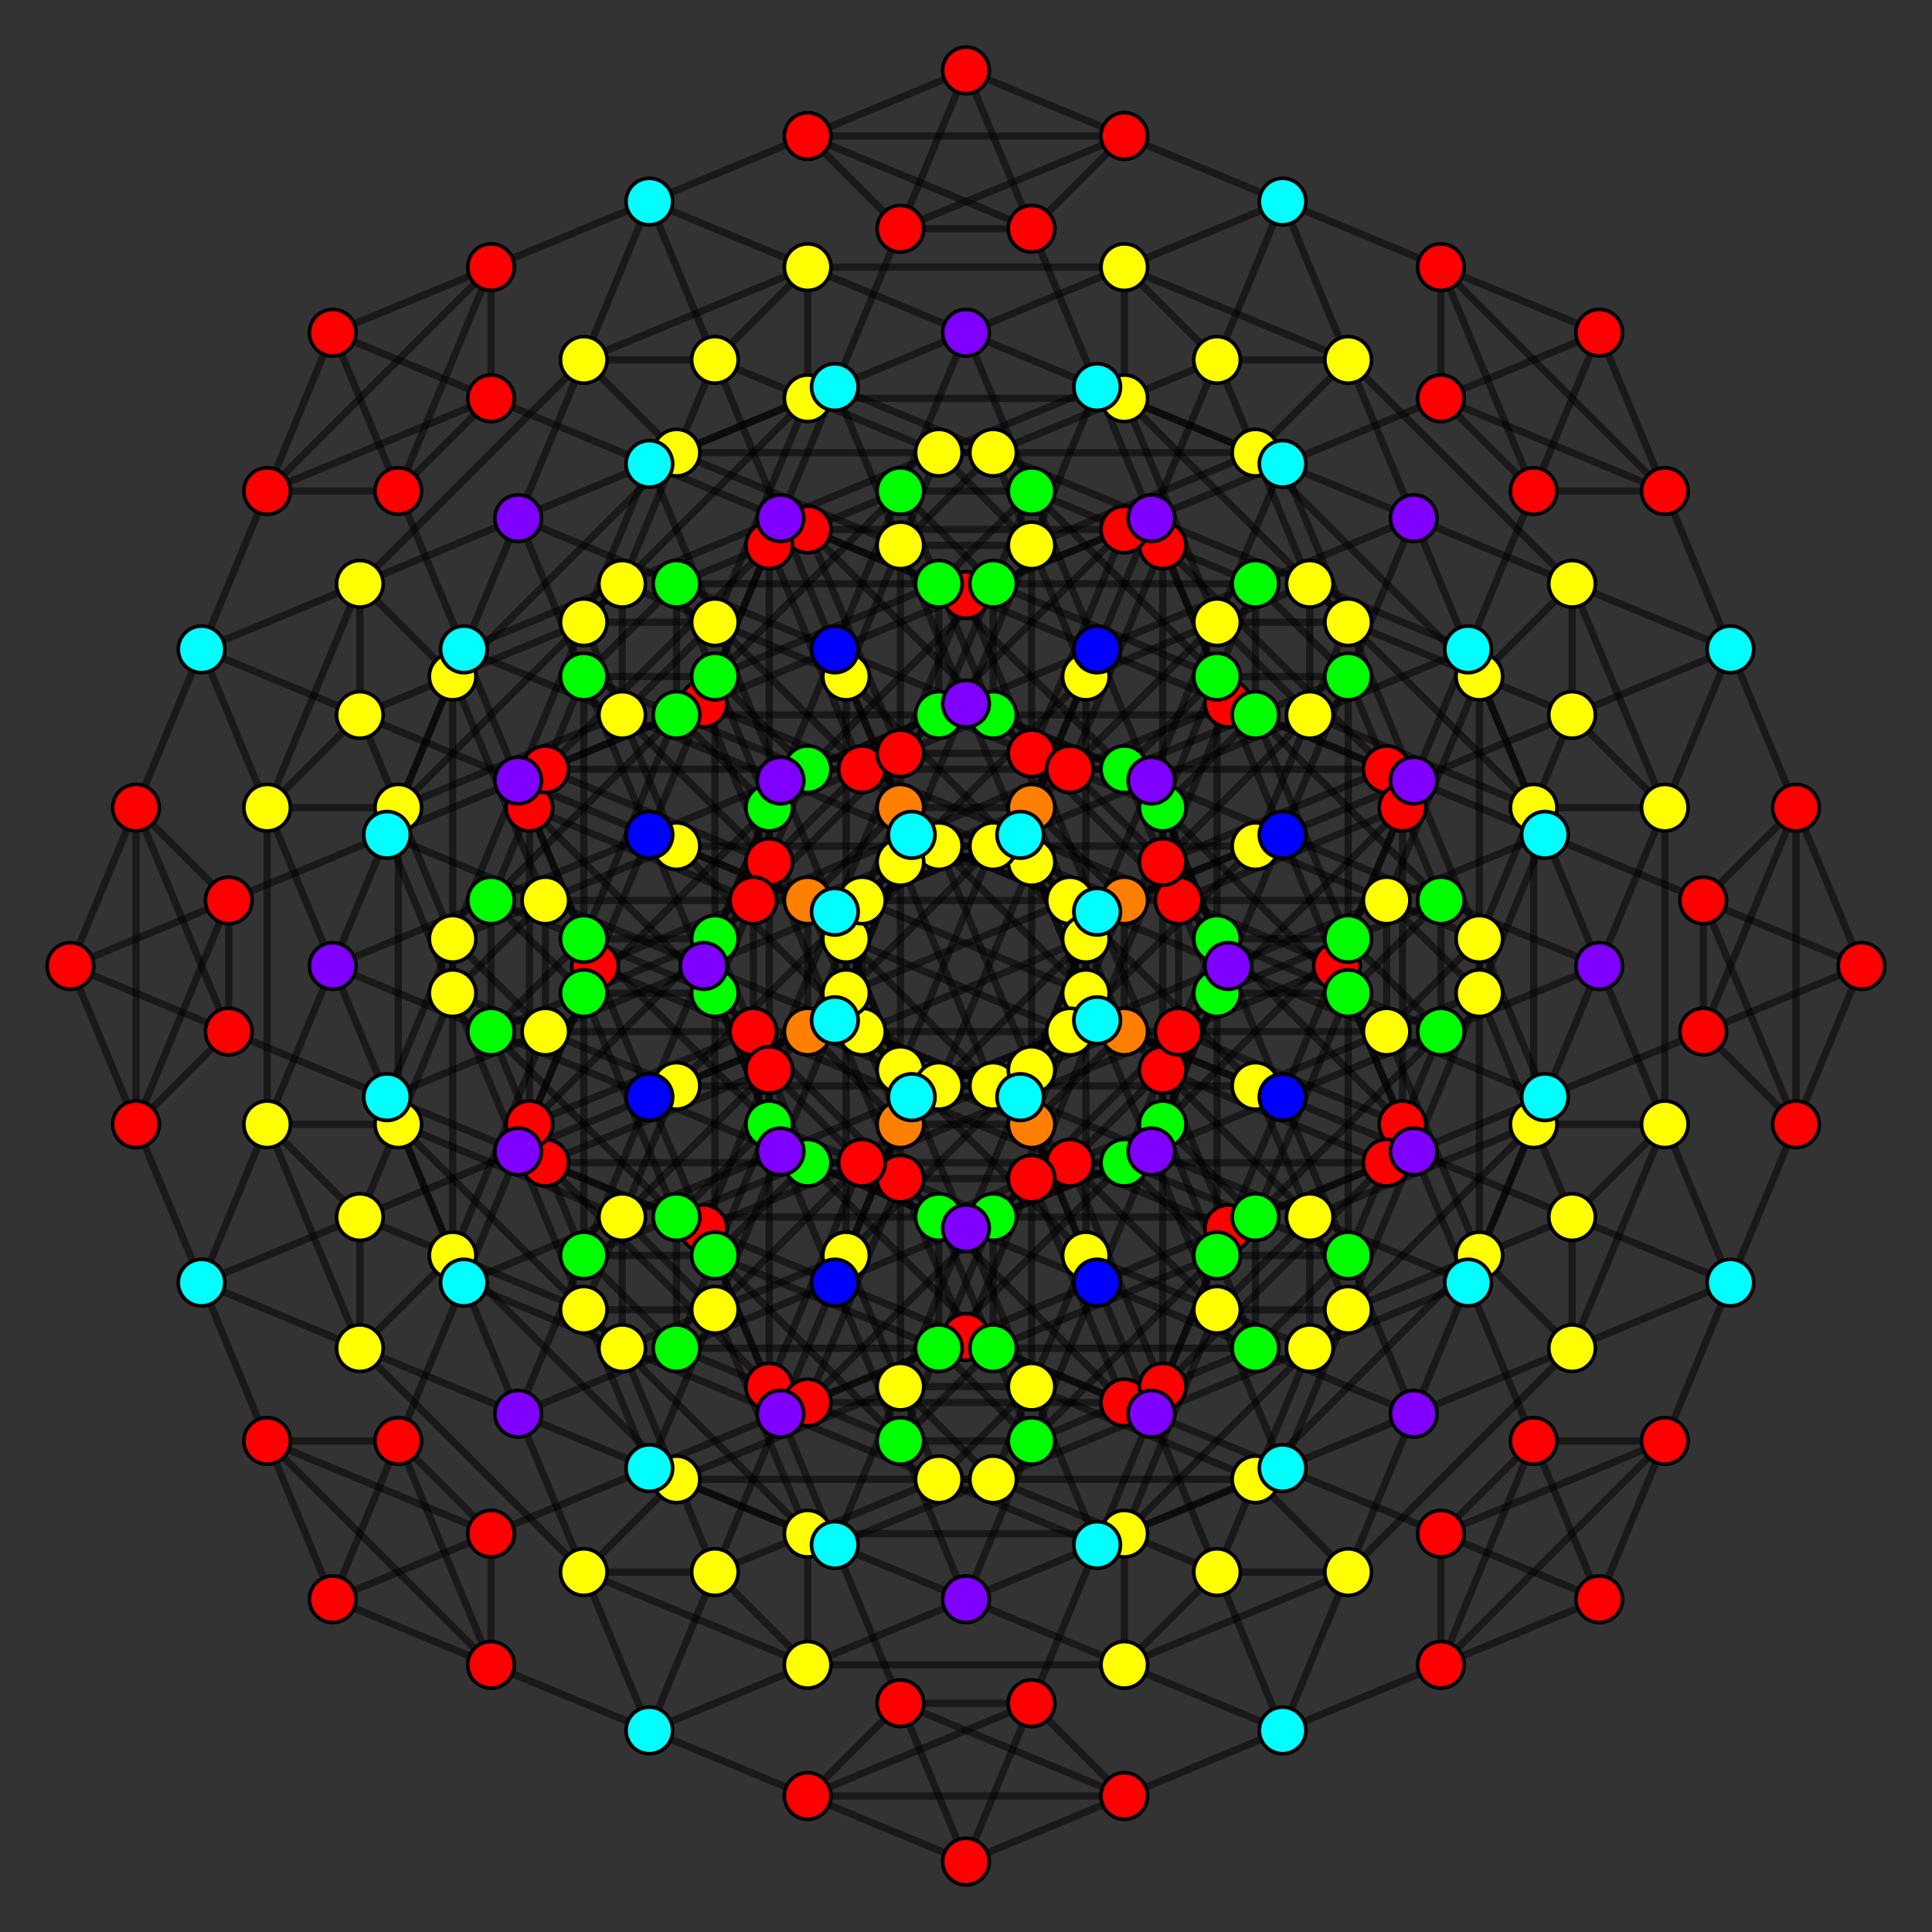 <?xml version="1.0" encoding="UTF-8" standalone="no"?>
<svg
xmlns="http://www.w3.org/2000/svg"
version="1.0"
width="1600" height="1600"
id="8-cube_t34_B4.svg">
<rect width="100%" height="100%" fill="#333333" stroke="none"/>
<g style="stroke:#000000;stroke-width:6.0;stroke-opacity:0.50;">
<line x1="1541.677" y1="800.000" x2="1541.677" y2="800.000"/>
<line x1="1541.677" y1="800.000" x2="1487.369" y2="668.889"/>
<line x1="1541.677" y1="800.000" x2="1410.566" y2="745.692"/>
<line x1="1541.677" y1="800.000" x2="1410.566" y2="854.308"/>
<line x1="1541.677" y1="800.000" x2="1487.369" y2="931.111"/>
<line x1="1324.445" y1="1324.445" x2="1324.445" y2="1324.445"/>
<line x1="1324.445" y1="1324.445" x2="1270.137" y2="1193.334"/>
<line x1="1324.445" y1="1324.445" x2="1193.334" y2="1270.137"/>
<line x1="1324.445" y1="1324.445" x2="1193.334" y2="1378.753"/>
<line x1="1324.445" y1="1324.445" x2="1378.753" y2="1193.334"/>
<line x1="1017.232" y1="1017.232" x2="1017.232" y2="1017.232"/>
<line x1="1017.232" y1="1017.232" x2="962.924" y2="886.121"/>
<line x1="1017.232" y1="1017.232" x2="886.121" y2="962.924"/>
<line x1="1017.232" y1="1017.232" x2="1148.344" y2="962.924"/>
<line x1="1017.232" y1="1017.232" x2="962.924" y2="1148.344"/>
<line x1="800.000" y1="1541.677" x2="800.000" y2="1541.677"/>
<line x1="800.000" y1="1541.677" x2="745.692" y2="1410.566"/>
<line x1="800.000" y1="1541.677" x2="668.889" y2="1487.369"/>
<line x1="800.000" y1="1541.677" x2="931.111" y2="1487.369"/>
<line x1="800.000" y1="1541.677" x2="854.308" y2="1410.566"/>
<line x1="1017.232" y1="582.768" x2="1017.232" y2="582.768"/>
<line x1="1017.232" y1="582.768" x2="962.924" y2="451.657"/>
<line x1="1017.232" y1="582.768" x2="1148.344" y2="637.076"/>
<line x1="1017.232" y1="582.768" x2="886.121" y2="637.076"/>
<line x1="1017.232" y1="582.768" x2="962.924" y2="713.879"/>
<line x1="800.000" y1="1107.213" x2="800.000" y2="1107.213"/>
<line x1="800.000" y1="1107.213" x2="745.692" y2="976.102"/>
<line x1="800.000" y1="1107.213" x2="931.111" y2="1161.521"/>
<line x1="800.000" y1="1107.213" x2="668.889" y2="1161.521"/>
<line x1="800.000" y1="1107.213" x2="854.308" y2="976.102"/>
<line x1="492.787" y1="800.000" x2="492.787" y2="800.000"/>
<line x1="492.787" y1="800.000" x2="438.479" y2="668.889"/>
<line x1="492.787" y1="800.000" x2="623.898" y2="854.308"/>
<line x1="492.787" y1="800.000" x2="623.898" y2="745.692"/>
<line x1="492.787" y1="800.000" x2="438.479" y2="931.111"/>
<line x1="275.555" y1="1324.445" x2="275.555" y2="1324.445"/>
<line x1="275.555" y1="1324.445" x2="221.247" y2="1193.334"/>
<line x1="275.555" y1="1324.445" x2="406.666" y2="1378.753"/>
<line x1="275.555" y1="1324.445" x2="406.666" y2="1270.137"/>
<line x1="275.555" y1="1324.445" x2="329.863" y2="1193.334"/>
<line x1="1324.445" y1="275.555" x2="1324.445" y2="275.555"/>
<line x1="1324.445" y1="275.555" x2="1378.753" y2="406.666"/>
<line x1="1324.445" y1="275.555" x2="1193.334" y2="221.247"/>
<line x1="1324.445" y1="275.555" x2="1193.334" y2="329.863"/>
<line x1="1324.445" y1="275.555" x2="1270.137" y2="406.666"/>
<line x1="1107.213" y1="800.000" x2="1107.213" y2="800.000"/>
<line x1="1107.213" y1="800.000" x2="1161.521" y2="931.111"/>
<line x1="1107.213" y1="800.000" x2="976.102" y2="745.692"/>
<line x1="1107.213" y1="800.000" x2="976.102" y2="854.308"/>
<line x1="1107.213" y1="800.000" x2="1161.521" y2="668.889"/>
<line x1="800.000" y1="492.787" x2="800.000" y2="492.787"/>
<line x1="800.000" y1="492.787" x2="854.308" y2="623.898"/>
<line x1="800.000" y1="492.787" x2="668.889" y2="438.479"/>
<line x1="800.000" y1="492.787" x2="931.111" y2="438.479"/>
<line x1="800.000" y1="492.787" x2="745.692" y2="623.898"/>
<line x1="582.768" y1="1017.232" x2="582.768" y2="1017.232"/>
<line x1="582.768" y1="1017.232" x2="637.076" y2="1148.344"/>
<line x1="582.768" y1="1017.232" x2="451.657" y2="962.924"/>
<line x1="582.768" y1="1017.232" x2="713.879" y2="962.924"/>
<line x1="582.768" y1="1017.232" x2="637.076" y2="886.121"/>
<line x1="800.000" y1="58.323" x2="800.000" y2="58.323"/>
<line x1="800.000" y1="58.323" x2="854.308" y2="189.434"/>
<line x1="800.000" y1="58.323" x2="931.111" y2="112.631"/>
<line x1="800.000" y1="58.323" x2="668.889" y2="112.631"/>
<line x1="800.000" y1="58.323" x2="745.692" y2="189.434"/>
<line x1="582.768" y1="582.768" x2="582.768" y2="582.768"/>
<line x1="582.768" y1="582.768" x2="637.076" y2="713.879"/>
<line x1="582.768" y1="582.768" x2="713.879" y2="637.076"/>
<line x1="582.768" y1="582.768" x2="451.657" y2="637.076"/>
<line x1="582.768" y1="582.768" x2="637.076" y2="451.657"/>
<line x1="275.555" y1="275.555" x2="275.555" y2="275.555"/>
<line x1="275.555" y1="275.555" x2="329.863" y2="406.666"/>
<line x1="275.555" y1="275.555" x2="406.666" y2="329.863"/>
<line x1="275.555" y1="275.555" x2="406.666" y2="221.247"/>
<line x1="275.555" y1="275.555" x2="221.247" y2="406.666"/>
<line x1="58.323" y1="800.000" x2="58.323" y2="800.000"/>
<line x1="58.323" y1="800.000" x2="112.631" y2="931.111"/>
<line x1="58.323" y1="800.000" x2="189.434" y2="854.308"/>
<line x1="58.323" y1="800.000" x2="189.434" y2="745.692"/>
<line x1="58.323" y1="800.000" x2="112.631" y2="668.889"/>
<line x1="1487.369" y1="668.889" x2="1433.061" y2="537.778"/>
<line x1="1487.369" y1="668.889" x2="1410.566" y2="745.692"/>
<line x1="1487.369" y1="668.889" x2="1410.566" y2="854.308"/>
<line x1="1487.369" y1="668.889" x2="1487.369" y2="931.111"/>
<line x1="1270.137" y1="1193.334" x2="1215.829" y2="1062.223"/>
<line x1="1270.137" y1="1193.334" x2="1193.334" y2="1270.137"/>
<line x1="1270.137" y1="1193.334" x2="1193.334" y2="1378.753"/>
<line x1="1270.137" y1="1193.334" x2="1378.753" y2="1193.334"/>
<line x1="962.924" y1="886.121" x2="908.616" y2="755.010"/>
<line x1="962.924" y1="886.121" x2="886.121" y2="962.924"/>
<line x1="962.924" y1="886.121" x2="1148.344" y2="962.924"/>
<line x1="962.924" y1="886.121" x2="962.924" y2="1148.344"/>
<line x1="745.692" y1="1410.566" x2="691.384" y2="1279.455"/>
<line x1="745.692" y1="1410.566" x2="668.889" y2="1487.369"/>
<line x1="745.692" y1="1410.566" x2="931.111" y2="1487.369"/>
<line x1="745.692" y1="1410.566" x2="854.308" y2="1410.566"/>
<line x1="962.924" y1="451.657" x2="908.616" y2="320.545"/>
<line x1="962.924" y1="451.657" x2="1148.344" y2="637.076"/>
<line x1="962.924" y1="451.657" x2="886.121" y2="637.076"/>
<line x1="962.924" y1="451.657" x2="962.924" y2="713.879"/>
<line x1="745.692" y1="976.102" x2="691.384" y2="844.990"/>
<line x1="745.692" y1="976.102" x2="931.111" y2="1161.521"/>
<line x1="745.692" y1="976.102" x2="668.889" y2="1161.521"/>
<line x1="745.692" y1="976.102" x2="854.308" y2="976.102"/>
<line x1="438.479" y1="668.889" x2="384.171" y2="537.778"/>
<line x1="438.479" y1="668.889" x2="623.898" y2="854.308"/>
<line x1="438.479" y1="668.889" x2="623.898" y2="745.692"/>
<line x1="438.479" y1="668.889" x2="438.479" y2="931.111"/>
<line x1="221.247" y1="1193.334" x2="166.939" y2="1062.223"/>
<line x1="221.247" y1="1193.334" x2="406.666" y2="1378.753"/>
<line x1="221.247" y1="1193.334" x2="406.666" y2="1270.137"/>
<line x1="221.247" y1="1193.334" x2="329.863" y2="1193.334"/>
<line x1="1378.753" y1="406.666" x2="1433.061" y2="537.778"/>
<line x1="1378.753" y1="406.666" x2="1193.334" y2="221.247"/>
<line x1="1378.753" y1="406.666" x2="1193.334" y2="329.863"/>
<line x1="1378.753" y1="406.666" x2="1270.137" y2="406.666"/>
<line x1="1161.521" y1="931.111" x2="1215.829" y2="1062.223"/>
<line x1="1161.521" y1="931.111" x2="976.102" y2="745.692"/>
<line x1="1161.521" y1="931.111" x2="976.102" y2="854.308"/>
<line x1="1161.521" y1="931.111" x2="1161.521" y2="668.889"/>
<line x1="854.308" y1="623.898" x2="908.616" y2="755.010"/>
<line x1="854.308" y1="623.898" x2="668.889" y2="438.479"/>
<line x1="854.308" y1="623.898" x2="931.111" y2="438.479"/>
<line x1="854.308" y1="623.898" x2="745.692" y2="623.898"/>
<line x1="637.076" y1="1148.344" x2="691.384" y2="1279.455"/>
<line x1="637.076" y1="1148.344" x2="451.657" y2="962.924"/>
<line x1="637.076" y1="1148.344" x2="713.879" y2="962.924"/>
<line x1="637.076" y1="1148.344" x2="637.076" y2="886.121"/>
<line x1="854.308" y1="189.434" x2="908.616" y2="320.545"/>
<line x1="854.308" y1="189.434" x2="931.111" y2="112.631"/>
<line x1="854.308" y1="189.434" x2="668.889" y2="112.631"/>
<line x1="854.308" y1="189.434" x2="745.692" y2="189.434"/>
<line x1="637.076" y1="713.879" x2="691.384" y2="844.990"/>
<line x1="637.076" y1="713.879" x2="713.879" y2="637.076"/>
<line x1="637.076" y1="713.879" x2="451.657" y2="637.076"/>
<line x1="637.076" y1="713.879" x2="637.076" y2="451.657"/>
<line x1="329.863" y1="406.666" x2="384.171" y2="537.778"/>
<line x1="329.863" y1="406.666" x2="406.666" y2="329.863"/>
<line x1="329.863" y1="406.666" x2="406.666" y2="221.247"/>
<line x1="329.863" y1="406.666" x2="221.247" y2="406.666"/>
<line x1="112.631" y1="931.111" x2="166.939" y2="1062.223"/>
<line x1="112.631" y1="931.111" x2="189.434" y2="854.308"/>
<line x1="112.631" y1="931.111" x2="189.434" y2="745.692"/>
<line x1="112.631" y1="931.111" x2="112.631" y2="668.889"/>
<line x1="1433.061" y1="537.778" x2="1433.061" y2="537.778"/>
<line x1="1433.061" y1="537.778" x2="1301.950" y2="483.469"/>
<line x1="1433.061" y1="537.778" x2="1301.950" y2="592.086"/>
<line x1="1433.061" y1="537.778" x2="1378.753" y2="668.889"/>
<line x1="1215.829" y1="1062.223" x2="1215.829" y2="1062.223"/>
<line x1="1215.829" y1="1062.223" x2="1084.718" y2="1007.914"/>
<line x1="1215.829" y1="1062.223" x2="1084.718" y2="1116.531"/>
<line x1="1215.829" y1="1062.223" x2="1270.137" y2="931.111"/>
<line x1="908.616" y1="755.010" x2="908.616" y2="755.010"/>
<line x1="908.616" y1="755.010" x2="777.505" y2="700.702"/>
<line x1="908.616" y1="755.010" x2="1039.727" y2="700.702"/>
<line x1="908.616" y1="755.010" x2="854.308" y2="886.121"/>
<line x1="691.384" y1="1279.455" x2="691.384" y2="1279.455"/>
<line x1="691.384" y1="1279.455" x2="560.273" y2="1225.147"/>
<line x1="691.384" y1="1279.455" x2="822.495" y2="1225.147"/>
<line x1="691.384" y1="1279.455" x2="745.692" y2="1148.344"/>
<line x1="908.616" y1="320.545" x2="908.616" y2="320.545"/>
<line x1="908.616" y1="320.545" x2="1039.727" y2="374.853"/>
<line x1="908.616" y1="320.545" x2="777.505" y2="374.853"/>
<line x1="908.616" y1="320.545" x2="854.308" y2="451.657"/>
<line x1="691.384" y1="844.990" x2="691.384" y2="844.990"/>
<line x1="691.384" y1="844.990" x2="822.495" y2="899.298"/>
<line x1="691.384" y1="844.990" x2="560.273" y2="899.298"/>
<line x1="691.384" y1="844.990" x2="745.692" y2="713.879"/>
<line x1="384.171" y1="537.778" x2="384.171" y2="537.778"/>
<line x1="384.171" y1="537.778" x2="515.282" y2="592.086"/>
<line x1="384.171" y1="537.778" x2="515.282" y2="483.469"/>
<line x1="384.171" y1="537.778" x2="329.863" y2="668.889"/>
<line x1="166.939" y1="1062.223" x2="166.939" y2="1062.223"/>
<line x1="166.939" y1="1062.223" x2="298.050" y2="1116.531"/>
<line x1="166.939" y1="1062.223" x2="298.050" y2="1007.914"/>
<line x1="166.939" y1="1062.223" x2="221.247" y2="931.111"/>
<line x1="1410.566" y1="745.692" x2="1279.455" y2="691.384"/>
<line x1="1410.566" y1="745.692" x2="1410.566" y2="854.308"/>
<line x1="1410.566" y1="745.692" x2="1487.369" y2="931.111"/>
<line x1="1193.334" y1="1270.137" x2="1062.223" y2="1215.829"/>
<line x1="1193.334" y1="1270.137" x2="1193.334" y2="1378.753"/>
<line x1="1193.334" y1="1270.137" x2="1378.753" y2="1193.334"/>
<line x1="886.121" y1="962.924" x2="755.010" y2="908.616"/>
<line x1="886.121" y1="962.924" x2="1148.344" y2="962.924"/>
<line x1="886.121" y1="962.924" x2="962.924" y2="1148.344"/>
<line x1="668.889" y1="1487.369" x2="537.778" y2="1433.061"/>
<line x1="668.889" y1="1487.369" x2="931.111" y2="1487.369"/>
<line x1="668.889" y1="1487.369" x2="854.308" y2="1410.566"/>
<line x1="1148.344" y1="637.076" x2="1279.455" y2="691.384"/>
<line x1="1148.344" y1="637.076" x2="886.121" y2="637.076"/>
<line x1="1148.344" y1="637.076" x2="962.924" y2="713.879"/>
<line x1="931.111" y1="1161.521" x2="1062.223" y2="1215.829"/>
<line x1="931.111" y1="1161.521" x2="668.889" y2="1161.521"/>
<line x1="931.111" y1="1161.521" x2="854.308" y2="976.102"/>
<line x1="623.898" y1="854.308" x2="755.010" y2="908.616"/>
<line x1="623.898" y1="854.308" x2="623.898" y2="745.692"/>
<line x1="623.898" y1="854.308" x2="438.479" y2="931.111"/>
<line x1="406.666" y1="1378.753" x2="537.778" y2="1433.061"/>
<line x1="406.666" y1="1378.753" x2="406.666" y2="1270.137"/>
<line x1="406.666" y1="1378.753" x2="329.863" y2="1193.334"/>
<line x1="1193.334" y1="221.247" x2="1062.223" y2="166.939"/>
<line x1="1193.334" y1="221.247" x2="1193.334" y2="329.863"/>
<line x1="1193.334" y1="221.247" x2="1270.137" y2="406.666"/>
<line x1="976.102" y1="745.692" x2="844.990" y2="691.384"/>
<line x1="976.102" y1="745.692" x2="976.102" y2="854.308"/>
<line x1="976.102" y1="745.692" x2="1161.521" y2="668.889"/>
<line x1="668.889" y1="438.479" x2="537.778" y2="384.171"/>
<line x1="668.889" y1="438.479" x2="931.111" y2="438.479"/>
<line x1="668.889" y1="438.479" x2="745.692" y2="623.898"/>
<line x1="451.657" y1="962.924" x2="320.545" y2="908.616"/>
<line x1="451.657" y1="962.924" x2="713.879" y2="962.924"/>
<line x1="451.657" y1="962.924" x2="637.076" y2="886.121"/>
<line x1="931.111" y1="112.631" x2="1062.223" y2="166.939"/>
<line x1="931.111" y1="112.631" x2="668.889" y2="112.631"/>
<line x1="931.111" y1="112.631" x2="745.692" y2="189.434"/>
<line x1="713.879" y1="637.076" x2="844.990" y2="691.384"/>
<line x1="713.879" y1="637.076" x2="451.657" y2="637.076"/>
<line x1="713.879" y1="637.076" x2="637.076" y2="451.657"/>
<line x1="406.666" y1="329.863" x2="537.778" y2="384.171"/>
<line x1="406.666" y1="329.863" x2="406.666" y2="221.247"/>
<line x1="406.666" y1="329.863" x2="221.247" y2="406.666"/>
<line x1="189.434" y1="854.308" x2="320.545" y2="908.616"/>
<line x1="189.434" y1="854.308" x2="189.434" y2="745.692"/>
<line x1="189.434" y1="854.308" x2="112.631" y2="668.889"/>
<line x1="1301.950" y1="483.469" x2="1225.147" y2="560.273"/>
<line x1="1301.950" y1="483.469" x2="1116.531" y2="298.050"/>
<line x1="1301.950" y1="483.469" x2="1170.839" y2="429.161"/>
<line x1="1301.950" y1="483.469" x2="1301.950" y2="592.086"/>
<line x1="1301.950" y1="483.469" x2="1378.753" y2="668.889"/>
<line x1="1084.718" y1="1007.914" x2="1007.914" y2="1084.718"/>
<line x1="1084.718" y1="1007.914" x2="899.298" y2="822.495"/>
<line x1="1084.718" y1="1007.914" x2="953.606" y2="953.606"/>
<line x1="1084.718" y1="1007.914" x2="1084.718" y2="1116.531"/>
<line x1="1084.718" y1="1007.914" x2="1270.137" y2="931.111"/>
<line x1="777.505" y1="700.702" x2="700.702" y2="777.505"/>
<line x1="777.505" y1="700.702" x2="592.086" y2="515.282"/>
<line x1="777.505" y1="700.702" x2="646.394" y2="646.394"/>
<line x1="777.505" y1="700.702" x2="1039.727" y2="700.702"/>
<line x1="777.505" y1="700.702" x2="854.308" y2="886.121"/>
<line x1="560.273" y1="1225.147" x2="483.469" y2="1301.950"/>
<line x1="560.273" y1="1225.147" x2="374.853" y2="1039.727"/>
<line x1="560.273" y1="1225.147" x2="429.161" y2="1170.839"/>
<line x1="560.273" y1="1225.147" x2="822.495" y2="1225.147"/>
<line x1="560.273" y1="1225.147" x2="745.692" y2="1148.344"/>
<line x1="1039.727" y1="374.853" x2="1225.147" y2="560.273"/>
<line x1="1039.727" y1="374.853" x2="1116.531" y2="298.050"/>
<line x1="1039.727" y1="374.853" x2="1170.839" y2="429.161"/>
<line x1="1039.727" y1="374.853" x2="777.505" y2="374.853"/>
<line x1="1039.727" y1="374.853" x2="854.308" y2="451.657"/>
<line x1="822.495" y1="899.298" x2="1007.914" y2="1084.718"/>
<line x1="822.495" y1="899.298" x2="899.298" y2="822.495"/>
<line x1="822.495" y1="899.298" x2="953.606" y2="953.606"/>
<line x1="822.495" y1="899.298" x2="560.273" y2="899.298"/>
<line x1="822.495" y1="899.298" x2="745.692" y2="713.879"/>
<line x1="515.282" y1="592.086" x2="700.702" y2="777.505"/>
<line x1="515.282" y1="592.086" x2="592.086" y2="515.282"/>
<line x1="515.282" y1="592.086" x2="646.394" y2="646.394"/>
<line x1="515.282" y1="592.086" x2="515.282" y2="483.469"/>
<line x1="515.282" y1="592.086" x2="329.863" y2="668.889"/>
<line x1="298.050" y1="1116.531" x2="483.469" y2="1301.950"/>
<line x1="298.050" y1="1116.531" x2="374.853" y2="1039.727"/>
<line x1="298.050" y1="1116.531" x2="429.161" y2="1170.839"/>
<line x1="298.050" y1="1116.531" x2="298.050" y2="1007.914"/>
<line x1="298.050" y1="1116.531" x2="221.247" y2="931.111"/>
<line x1="1279.455" y1="691.384" x2="1279.455" y2="691.384"/>
<line x1="1279.455" y1="691.384" x2="1225.147" y2="560.273"/>
<line x1="1279.455" y1="691.384" x2="1148.344" y2="745.692"/>
<line x1="1279.455" y1="691.384" x2="1225.147" y2="822.495"/>
<line x1="1062.223" y1="1215.829" x2="1062.223" y2="1215.829"/>
<line x1="1062.223" y1="1215.829" x2="1007.914" y2="1084.718"/>
<line x1="1062.223" y1="1215.829" x2="931.111" y2="1270.137"/>
<line x1="1062.223" y1="1215.829" x2="1116.531" y2="1084.718"/>
<line x1="755.010" y1="908.616" x2="755.010" y2="908.616"/>
<line x1="755.010" y1="908.616" x2="700.702" y2="777.505"/>
<line x1="755.010" y1="908.616" x2="886.121" y2="854.308"/>
<line x1="755.010" y1="908.616" x2="700.702" y2="1039.727"/>
<line x1="537.778" y1="1433.061" x2="537.778" y2="1433.061"/>
<line x1="537.778" y1="1433.061" x2="483.469" y2="1301.950"/>
<line x1="537.778" y1="1433.061" x2="668.889" y2="1378.753"/>
<line x1="537.778" y1="1433.061" x2="592.086" y2="1301.950"/>
<line x1="1062.223" y1="166.939" x2="1062.223" y2="166.939"/>
<line x1="1062.223" y1="166.939" x2="1116.531" y2="298.050"/>
<line x1="1062.223" y1="166.939" x2="931.111" y2="221.247"/>
<line x1="1062.223" y1="166.939" x2="1007.914" y2="298.050"/>
<line x1="844.990" y1="691.384" x2="844.990" y2="691.384"/>
<line x1="844.990" y1="691.384" x2="899.298" y2="822.495"/>
<line x1="844.990" y1="691.384" x2="713.879" y2="745.692"/>
<line x1="844.990" y1="691.384" x2="899.298" y2="560.273"/>
<line x1="537.778" y1="384.171" x2="537.778" y2="384.171"/>
<line x1="537.778" y1="384.171" x2="592.086" y2="515.282"/>
<line x1="537.778" y1="384.171" x2="668.889" y2="329.863"/>
<line x1="537.778" y1="384.171" x2="483.469" y2="515.282"/>
<line x1="320.545" y1="908.616" x2="320.545" y2="908.616"/>
<line x1="320.545" y1="908.616" x2="374.853" y2="1039.727"/>
<line x1="320.545" y1="908.616" x2="451.657" y2="854.308"/>
<line x1="320.545" y1="908.616" x2="374.853" y2="777.505"/>
<line x1="1225.147" y1="560.273" x2="1170.839" y2="429.161"/>
<line x1="1225.147" y1="560.273" x2="1148.344" y2="745.692"/>
<line x1="1225.147" y1="560.273" x2="1225.147" y2="822.495"/>
<line x1="1007.914" y1="1084.718" x2="953.606" y2="953.606"/>
<line x1="1007.914" y1="1084.718" x2="931.111" y2="1270.137"/>
<line x1="1007.914" y1="1084.718" x2="1116.531" y2="1084.718"/>
<line x1="700.702" y1="777.505" x2="646.394" y2="646.394"/>
<line x1="700.702" y1="777.505" x2="886.121" y2="854.308"/>
<line x1="700.702" y1="777.505" x2="700.702" y2="1039.727"/>
<line x1="483.469" y1="1301.950" x2="429.161" y2="1170.839"/>
<line x1="483.469" y1="1301.950" x2="668.889" y2="1378.753"/>
<line x1="483.469" y1="1301.950" x2="592.086" y2="1301.950"/>
<line x1="1116.531" y1="298.050" x2="1170.839" y2="429.161"/>
<line x1="1116.531" y1="298.050" x2="931.111" y2="221.247"/>
<line x1="1116.531" y1="298.050" x2="1007.914" y2="298.050"/>
<line x1="899.298" y1="822.495" x2="953.606" y2="953.606"/>
<line x1="899.298" y1="822.495" x2="713.879" y2="745.692"/>
<line x1="899.298" y1="822.495" x2="899.298" y2="560.273"/>
<line x1="592.086" y1="515.282" x2="646.394" y2="646.394"/>
<line x1="592.086" y1="515.282" x2="668.889" y2="329.863"/>
<line x1="592.086" y1="515.282" x2="483.469" y2="515.282"/>
<line x1="374.853" y1="1039.727" x2="429.161" y2="1170.839"/>
<line x1="374.853" y1="1039.727" x2="451.657" y2="854.308"/>
<line x1="374.853" y1="1039.727" x2="374.853" y2="777.505"/>
<line x1="1170.839" y1="429.161" x2="1170.839" y2="429.161"/>
<line x1="1170.839" y1="429.161" x2="1039.727" y2="483.469"/>
<line x1="1170.839" y1="429.161" x2="1116.531" y2="560.273"/>
<line x1="953.606" y1="953.606" x2="953.606" y2="953.606"/>
<line x1="953.606" y1="953.606" x2="822.495" y2="1007.914"/>
<line x1="953.606" y1="953.606" x2="1007.914" y2="822.495"/>
<line x1="646.394" y1="646.394" x2="646.394" y2="646.394"/>
<line x1="646.394" y1="646.394" x2="777.505" y2="592.086"/>
<line x1="646.394" y1="646.394" x2="592.086" y2="777.505"/>
<line x1="429.161" y1="1170.839" x2="429.161" y2="1170.839"/>
<line x1="429.161" y1="1170.839" x2="560.273" y2="1116.531"/>
<line x1="429.161" y1="1170.839" x2="483.469" y2="1039.727"/>
<line x1="1410.566" y1="854.308" x2="1279.455" y2="908.616"/>
<line x1="1410.566" y1="854.308" x2="1487.369" y2="931.111"/>
<line x1="1193.334" y1="1378.753" x2="1062.223" y2="1433.061"/>
<line x1="1193.334" y1="1378.753" x2="1378.753" y2="1193.334"/>
<line x1="1148.344" y1="962.924" x2="1279.455" y2="908.616"/>
<line x1="1148.344" y1="962.924" x2="962.924" y2="1148.344"/>
<line x1="931.111" y1="1487.369" x2="1062.223" y2="1433.061"/>
<line x1="931.111" y1="1487.369" x2="854.308" y2="1410.566"/>
<line x1="886.121" y1="637.076" x2="755.010" y2="691.384"/>
<line x1="886.121" y1="637.076" x2="962.924" y2="713.879"/>
<line x1="668.889" y1="1161.521" x2="537.778" y2="1215.829"/>
<line x1="668.889" y1="1161.521" x2="854.308" y2="976.102"/>
<line x1="623.898" y1="745.692" x2="755.010" y2="691.384"/>
<line x1="623.898" y1="745.692" x2="438.479" y2="931.111"/>
<line x1="406.666" y1="1270.137" x2="537.778" y2="1215.829"/>
<line x1="406.666" y1="1270.137" x2="329.863" y2="1193.334"/>
<line x1="1193.334" y1="329.863" x2="1062.223" y2="384.171"/>
<line x1="1193.334" y1="329.863" x2="1270.137" y2="406.666"/>
<line x1="976.102" y1="854.308" x2="844.990" y2="908.616"/>
<line x1="976.102" y1="854.308" x2="1161.521" y2="668.889"/>
<line x1="931.111" y1="438.479" x2="1062.223" y2="384.171"/>
<line x1="931.111" y1="438.479" x2="745.692" y2="623.898"/>
<line x1="713.879" y1="962.924" x2="844.990" y2="908.616"/>
<line x1="713.879" y1="962.924" x2="637.076" y2="886.121"/>
<line x1="668.889" y1="112.631" x2="537.778" y2="166.939"/>
<line x1="668.889" y1="112.631" x2="745.692" y2="189.434"/>
<line x1="451.657" y1="637.076" x2="320.545" y2="691.384"/>
<line x1="451.657" y1="637.076" x2="637.076" y2="451.657"/>
<line x1="406.666" y1="221.247" x2="537.778" y2="166.939"/>
<line x1="406.666" y1="221.247" x2="221.247" y2="406.666"/>
<line x1="189.434" y1="745.692" x2="320.545" y2="691.384"/>
<line x1="189.434" y1="745.692" x2="112.631" y2="668.889"/>
<line x1="1301.950" y1="592.086" x2="1225.147" y2="777.505"/>
<line x1="1301.950" y1="592.086" x2="1116.531" y2="515.282"/>
<line x1="1301.950" y1="592.086" x2="1170.839" y2="646.394"/>
<line x1="1301.950" y1="592.086" x2="1378.753" y2="668.889"/>
<line x1="1084.718" y1="1116.531" x2="1007.914" y2="1301.950"/>
<line x1="1084.718" y1="1116.531" x2="899.298" y2="1039.727"/>
<line x1="1084.718" y1="1116.531" x2="953.606" y2="1170.839"/>
<line x1="1084.718" y1="1116.531" x2="1270.137" y2="931.111"/>
<line x1="1039.727" y1="700.702" x2="1225.147" y2="777.505"/>
<line x1="1039.727" y1="700.702" x2="1116.531" y2="515.282"/>
<line x1="1039.727" y1="700.702" x2="1170.839" y2="646.394"/>
<line x1="1039.727" y1="700.702" x2="854.308" y2="886.121"/>
<line x1="822.495" y1="1225.147" x2="1007.914" y2="1301.950"/>
<line x1="822.495" y1="1225.147" x2="899.298" y2="1039.727"/>
<line x1="822.495" y1="1225.147" x2="953.606" y2="1170.839"/>
<line x1="822.495" y1="1225.147" x2="745.692" y2="1148.344"/>
<line x1="777.505" y1="374.853" x2="700.702" y2="560.273"/>
<line x1="777.505" y1="374.853" x2="592.086" y2="298.050"/>
<line x1="777.505" y1="374.853" x2="646.394" y2="429.161"/>
<line x1="777.505" y1="374.853" x2="854.308" y2="451.657"/>
<line x1="560.273" y1="899.298" x2="483.469" y2="1084.718"/>
<line x1="560.273" y1="899.298" x2="374.853" y2="822.495"/>
<line x1="560.273" y1="899.298" x2="429.161" y2="953.606"/>
<line x1="560.273" y1="899.298" x2="745.692" y2="713.879"/>
<line x1="515.282" y1="483.469" x2="700.702" y2="560.273"/>
<line x1="515.282" y1="483.469" x2="592.086" y2="298.050"/>
<line x1="515.282" y1="483.469" x2="646.394" y2="429.161"/>
<line x1="515.282" y1="483.469" x2="329.863" y2="668.889"/>
<line x1="298.050" y1="1007.914" x2="483.469" y2="1084.718"/>
<line x1="298.050" y1="1007.914" x2="374.853" y2="822.495"/>
<line x1="298.050" y1="1007.914" x2="429.161" y2="953.606"/>
<line x1="298.050" y1="1007.914" x2="221.247" y2="931.111"/>
<line x1="1148.344" y1="745.692" x2="1148.344" y2="854.308"/>
<line x1="1148.344" y1="745.692" x2="886.121" y2="745.692"/>
<line x1="1148.344" y1="745.692" x2="1017.232" y2="800.000"/>
<line x1="1148.344" y1="745.692" x2="1225.147" y2="822.495"/>
<line x1="931.111" y1="1270.137" x2="931.111" y2="1378.753"/>
<line x1="931.111" y1="1270.137" x2="668.889" y2="1270.137"/>
<line x1="931.111" y1="1270.137" x2="800.000" y2="1324.445"/>
<line x1="931.111" y1="1270.137" x2="1116.531" y2="1084.718"/>
<line x1="886.121" y1="854.308" x2="1148.344" y2="854.308"/>
<line x1="886.121" y1="854.308" x2="886.121" y2="745.692"/>
<line x1="886.121" y1="854.308" x2="1017.232" y2="800.000"/>
<line x1="886.121" y1="854.308" x2="700.702" y2="1039.727"/>
<line x1="668.889" y1="1378.753" x2="931.111" y2="1378.753"/>
<line x1="668.889" y1="1378.753" x2="668.889" y2="1270.137"/>
<line x1="668.889" y1="1378.753" x2="800.000" y2="1324.445"/>
<line x1="668.889" y1="1378.753" x2="592.086" y2="1301.950"/>
<line x1="931.111" y1="221.247" x2="931.111" y2="329.863"/>
<line x1="931.111" y1="221.247" x2="668.889" y2="221.247"/>
<line x1="931.111" y1="221.247" x2="800.000" y2="275.555"/>
<line x1="931.111" y1="221.247" x2="1007.914" y2="298.050"/>
<line x1="713.879" y1="745.692" x2="713.879" y2="854.308"/>
<line x1="713.879" y1="745.692" x2="451.657" y2="745.692"/>
<line x1="713.879" y1="745.692" x2="582.768" y2="800.000"/>
<line x1="713.879" y1="745.692" x2="899.298" y2="560.273"/>
<line x1="668.889" y1="329.863" x2="931.111" y2="329.863"/>
<line x1="668.889" y1="329.863" x2="668.889" y2="221.247"/>
<line x1="668.889" y1="329.863" x2="800.000" y2="275.555"/>
<line x1="668.889" y1="329.863" x2="483.469" y2="515.282"/>
<line x1="451.657" y1="854.308" x2="713.879" y2="854.308"/>
<line x1="451.657" y1="854.308" x2="451.657" y2="745.692"/>
<line x1="451.657" y1="854.308" x2="582.768" y2="800.000"/>
<line x1="451.657" y1="854.308" x2="374.853" y2="777.505"/>
<line x1="1039.727" y1="483.469" x2="1039.727" y2="592.086"/>
<line x1="1039.727" y1="483.469" x2="777.505" y2="483.469"/>
<line x1="1039.727" y1="483.469" x2="962.924" y2="668.889"/>
<line x1="1039.727" y1="483.469" x2="854.308" y2="406.666"/>
<line x1="1039.727" y1="483.469" x2="908.616" y2="537.778"/>
<line x1="1039.727" y1="483.469" x2="1116.531" y2="560.273"/>
<line x1="822.495" y1="1007.914" x2="822.495" y2="1116.531"/>
<line x1="822.495" y1="1007.914" x2="560.273" y2="1007.914"/>
<line x1="822.495" y1="1007.914" x2="745.692" y2="1193.334"/>
<line x1="822.495" y1="1007.914" x2="637.076" y2="931.111"/>
<line x1="822.495" y1="1007.914" x2="691.384" y2="1062.223"/>
<line x1="822.495" y1="1007.914" x2="1007.914" y2="822.495"/>
<line x1="777.505" y1="592.086" x2="1039.727" y2="592.086"/>
<line x1="777.505" y1="592.086" x2="777.505" y2="483.469"/>
<line x1="777.505" y1="592.086" x2="962.924" y2="668.889"/>
<line x1="777.505" y1="592.086" x2="854.308" y2="406.666"/>
<line x1="777.505" y1="592.086" x2="908.616" y2="537.778"/>
<line x1="777.505" y1="592.086" x2="592.086" y2="777.505"/>
<line x1="560.273" y1="1116.531" x2="822.495" y2="1116.531"/>
<line x1="560.273" y1="1116.531" x2="560.273" y2="1007.914"/>
<line x1="560.273" y1="1116.531" x2="745.692" y2="1193.334"/>
<line x1="560.273" y1="1116.531" x2="637.076" y2="931.111"/>
<line x1="560.273" y1="1116.531" x2="691.384" y2="1062.223"/>
<line x1="560.273" y1="1116.531" x2="483.469" y2="1039.727"/>
<line x1="1279.455" y1="908.616" x2="1279.455" y2="908.616"/>
<line x1="1279.455" y1="908.616" x2="1225.147" y2="777.505"/>
<line x1="1279.455" y1="908.616" x2="1148.344" y2="854.308"/>
<line x1="1279.455" y1="908.616" x2="1225.147" y2="1039.727"/>
<line x1="1062.223" y1="1433.061" x2="1062.223" y2="1433.061"/>
<line x1="1062.223" y1="1433.061" x2="1007.914" y2="1301.950"/>
<line x1="1062.223" y1="1433.061" x2="931.111" y2="1378.753"/>
<line x1="1062.223" y1="1433.061" x2="1116.531" y2="1301.950"/>
<line x1="755.010" y1="691.384" x2="755.010" y2="691.384"/>
<line x1="755.010" y1="691.384" x2="700.702" y2="560.273"/>
<line x1="755.010" y1="691.384" x2="886.121" y2="745.692"/>
<line x1="755.010" y1="691.384" x2="700.702" y2="822.495"/>
<line x1="537.778" y1="1215.829" x2="537.778" y2="1215.829"/>
<line x1="537.778" y1="1215.829" x2="483.469" y2="1084.718"/>
<line x1="537.778" y1="1215.829" x2="668.889" y2="1270.137"/>
<line x1="537.778" y1="1215.829" x2="592.086" y2="1084.718"/>
<line x1="1062.223" y1="384.171" x2="1062.223" y2="384.171"/>
<line x1="1062.223" y1="384.171" x2="1116.531" y2="515.282"/>
<line x1="1062.223" y1="384.171" x2="931.111" y2="329.863"/>
<line x1="1062.223" y1="384.171" x2="1007.914" y2="515.282"/>
<line x1="844.990" y1="908.616" x2="844.990" y2="908.616"/>
<line x1="844.990" y1="908.616" x2="899.298" y2="1039.727"/>
<line x1="844.990" y1="908.616" x2="713.879" y2="854.308"/>
<line x1="844.990" y1="908.616" x2="899.298" y2="777.505"/>
<line x1="537.778" y1="166.939" x2="537.778" y2="166.939"/>
<line x1="537.778" y1="166.939" x2="592.086" y2="298.050"/>
<line x1="537.778" y1="166.939" x2="668.889" y2="221.247"/>
<line x1="537.778" y1="166.939" x2="483.469" y2="298.050"/>
<line x1="320.545" y1="691.384" x2="320.545" y2="691.384"/>
<line x1="320.545" y1="691.384" x2="374.853" y2="822.495"/>
<line x1="320.545" y1="691.384" x2="451.657" y2="745.692"/>
<line x1="320.545" y1="691.384" x2="374.853" y2="560.273"/>
<line x1="1225.147" y1="777.505" x2="1170.839" y2="646.394"/>
<line x1="1225.147" y1="777.505" x2="1148.344" y2="854.308"/>
<line x1="1225.147" y1="777.505" x2="1225.147" y2="1039.727"/>
<line x1="1007.914" y1="1301.950" x2="953.606" y2="1170.839"/>
<line x1="1007.914" y1="1301.950" x2="931.111" y2="1378.753"/>
<line x1="1007.914" y1="1301.950" x2="1116.531" y2="1301.950"/>
<line x1="700.702" y1="560.273" x2="646.394" y2="429.161"/>
<line x1="700.702" y1="560.273" x2="886.121" y2="745.692"/>
<line x1="700.702" y1="560.273" x2="700.702" y2="822.495"/>
<line x1="483.469" y1="1084.718" x2="429.161" y2="953.606"/>
<line x1="483.469" y1="1084.718" x2="668.889" y2="1270.137"/>
<line x1="483.469" y1="1084.718" x2="592.086" y2="1084.718"/>
<line x1="1116.531" y1="515.282" x2="1170.839" y2="646.394"/>
<line x1="1116.531" y1="515.282" x2="931.111" y2="329.863"/>
<line x1="1116.531" y1="515.282" x2="1007.914" y2="515.282"/>
<line x1="899.298" y1="1039.727" x2="953.606" y2="1170.839"/>
<line x1="899.298" y1="1039.727" x2="713.879" y2="854.308"/>
<line x1="899.298" y1="1039.727" x2="899.298" y2="777.505"/>
<line x1="592.086" y1="298.050" x2="646.394" y2="429.161"/>
<line x1="592.086" y1="298.050" x2="668.889" y2="221.247"/>
<line x1="592.086" y1="298.050" x2="483.469" y2="298.050"/>
<line x1="374.853" y1="822.495" x2="429.161" y2="953.606"/>
<line x1="374.853" y1="822.495" x2="451.657" y2="745.692"/>
<line x1="374.853" y1="822.495" x2="374.853" y2="560.273"/>
<line x1="1170.839" y1="646.394" x2="1170.839" y2="646.394"/>
<line x1="1170.839" y1="646.394" x2="1039.727" y2="592.086"/>
<line x1="1170.839" y1="646.394" x2="1116.531" y2="777.505"/>
<line x1="953.606" y1="1170.839" x2="953.606" y2="1170.839"/>
<line x1="953.606" y1="1170.839" x2="822.495" y2="1116.531"/>
<line x1="953.606" y1="1170.839" x2="1007.914" y2="1039.727"/>
<line x1="646.394" y1="429.161" x2="646.394" y2="429.161"/>
<line x1="646.394" y1="429.161" x2="777.505" y2="483.469"/>
<line x1="646.394" y1="429.161" x2="592.086" y2="560.273"/>
<line x1="429.161" y1="953.606" x2="429.161" y2="953.606"/>
<line x1="429.161" y1="953.606" x2="560.273" y2="1007.914"/>
<line x1="429.161" y1="953.606" x2="483.469" y2="822.495"/>
<line x1="1148.344" y1="854.308" x2="1017.232" y2="800.000"/>
<line x1="1148.344" y1="854.308" x2="1225.147" y2="1039.727"/>
<line x1="931.111" y1="1378.753" x2="800.000" y2="1324.445"/>
<line x1="931.111" y1="1378.753" x2="1116.531" y2="1301.950"/>
<line x1="886.121" y1="745.692" x2="1017.232" y2="800.000"/>
<line x1="886.121" y1="745.692" x2="700.702" y2="822.495"/>
<line x1="668.889" y1="1270.137" x2="800.000" y2="1324.445"/>
<line x1="668.889" y1="1270.137" x2="592.086" y2="1084.718"/>
<line x1="931.111" y1="329.863" x2="800.000" y2="275.555"/>
<line x1="931.111" y1="329.863" x2="1007.914" y2="515.282"/>
<line x1="713.879" y1="854.308" x2="582.768" y2="800.000"/>
<line x1="713.879" y1="854.308" x2="899.298" y2="777.505"/>
<line x1="668.889" y1="221.247" x2="800.000" y2="275.555"/>
<line x1="668.889" y1="221.247" x2="483.469" y2="298.050"/>
<line x1="451.657" y1="745.692" x2="582.768" y2="800.000"/>
<line x1="451.657" y1="745.692" x2="374.853" y2="560.273"/>
<line x1="1039.727" y1="592.086" x2="962.924" y2="668.889"/>
<line x1="1039.727" y1="592.086" x2="854.308" y2="406.666"/>
<line x1="1039.727" y1="592.086" x2="908.616" y2="537.778"/>
<line x1="1039.727" y1="592.086" x2="1116.531" y2="777.505"/>
<line x1="822.495" y1="1116.531" x2="745.692" y2="1193.334"/>
<line x1="822.495" y1="1116.531" x2="637.076" y2="931.111"/>
<line x1="822.495" y1="1116.531" x2="691.384" y2="1062.223"/>
<line x1="822.495" y1="1116.531" x2="1007.914" y2="1039.727"/>
<line x1="777.505" y1="483.469" x2="962.924" y2="668.889"/>
<line x1="777.505" y1="483.469" x2="854.308" y2="406.666"/>
<line x1="777.505" y1="483.469" x2="908.616" y2="537.778"/>
<line x1="777.505" y1="483.469" x2="592.086" y2="560.273"/>
<line x1="560.273" y1="1007.914" x2="745.692" y2="1193.334"/>
<line x1="560.273" y1="1007.914" x2="637.076" y2="931.111"/>
<line x1="560.273" y1="1007.914" x2="691.384" y2="1062.223"/>
<line x1="560.273" y1="1007.914" x2="483.469" y2="822.495"/>
<line x1="1017.232" y1="800.000" x2="1017.232" y2="800.000"/>
<line x1="1017.232" y1="800.000" x2="962.924" y2="668.889"/>
<line x1="1017.232" y1="800.000" x2="962.924" y2="931.111"/>
<line x1="800.000" y1="1324.445" x2="800.000" y2="1324.445"/>
<line x1="800.000" y1="1324.445" x2="745.692" y2="1193.334"/>
<line x1="800.000" y1="1324.445" x2="854.308" y2="1193.334"/>
<line x1="800.000" y1="275.555" x2="800.000" y2="275.555"/>
<line x1="800.000" y1="275.555" x2="854.308" y2="406.666"/>
<line x1="800.000" y1="275.555" x2="745.692" y2="406.666"/>
<line x1="582.768" y1="800.000" x2="582.768" y2="800.000"/>
<line x1="582.768" y1="800.000" x2="637.076" y2="931.111"/>
<line x1="582.768" y1="800.000" x2="637.076" y2="668.889"/>
<line x1="962.924" y1="668.889" x2="908.616" y2="537.778"/>
<line x1="962.924" y1="668.889" x2="962.924" y2="931.111"/>
<line x1="745.692" y1="1193.334" x2="691.384" y2="1062.223"/>
<line x1="745.692" y1="1193.334" x2="854.308" y2="1193.334"/>
<line x1="854.308" y1="406.666" x2="908.616" y2="537.778"/>
<line x1="854.308" y1="406.666" x2="745.692" y2="406.666"/>
<line x1="637.076" y1="931.111" x2="691.384" y2="1062.223"/>
<line x1="637.076" y1="931.111" x2="637.076" y2="668.889"/>
<line x1="908.616" y1="537.778" x2="908.616" y2="537.778"/>
<line x1="908.616" y1="537.778" x2="854.308" y2="668.889"/>
<line x1="691.384" y1="1062.223" x2="691.384" y2="1062.223"/>
<line x1="691.384" y1="1062.223" x2="745.692" y2="931.111"/>
<line x1="1487.369" y1="931.111" x2="1433.061" y2="1062.223"/>
<line x1="1378.753" y1="1193.334" x2="1433.061" y2="1062.223"/>
<line x1="962.924" y1="1148.344" x2="908.616" y2="1279.455"/>
<line x1="854.308" y1="1410.566" x2="908.616" y2="1279.455"/>
<line x1="962.924" y1="713.879" x2="908.616" y2="844.990"/>
<line x1="854.308" y1="976.102" x2="908.616" y2="844.990"/>
<line x1="438.479" y1="931.111" x2="384.171" y2="1062.223"/>
<line x1="329.863" y1="1193.334" x2="384.171" y2="1062.223"/>
<line x1="1270.137" y1="406.666" x2="1215.829" y2="537.778"/>
<line x1="1161.521" y1="668.889" x2="1215.829" y2="537.778"/>
<line x1="745.692" y1="623.898" x2="691.384" y2="755.010"/>
<line x1="637.076" y1="886.121" x2="691.384" y2="755.010"/>
<line x1="745.692" y1="189.434" x2="691.384" y2="320.545"/>
<line x1="637.076" y1="451.657" x2="691.384" y2="320.545"/>
<line x1="221.247" y1="406.666" x2="166.939" y2="537.778"/>
<line x1="112.631" y1="668.889" x2="166.939" y2="537.778"/>
<line x1="1378.753" y1="668.889" x2="1378.753" y2="931.111"/>
<line x1="1378.753" y1="668.889" x2="1270.137" y2="668.889"/>
<line x1="1378.753" y1="668.889" x2="1324.445" y2="800.000"/>
<line x1="1270.137" y1="931.111" x2="1378.753" y2="931.111"/>
<line x1="1270.137" y1="931.111" x2="1270.137" y2="668.889"/>
<line x1="1270.137" y1="931.111" x2="1324.445" y2="800.000"/>
<line x1="854.308" y1="886.121" x2="854.308" y2="1148.344"/>
<line x1="854.308" y1="886.121" x2="745.692" y2="886.121"/>
<line x1="854.308" y1="886.121" x2="800.000" y2="1017.232"/>
<line x1="745.692" y1="1148.344" x2="854.308" y2="1148.344"/>
<line x1="745.692" y1="1148.344" x2="745.692" y2="886.121"/>
<line x1="745.692" y1="1148.344" x2="800.000" y2="1017.232"/>
<line x1="854.308" y1="451.657" x2="854.308" y2="713.879"/>
<line x1="854.308" y1="451.657" x2="745.692" y2="451.657"/>
<line x1="854.308" y1="451.657" x2="800.000" y2="582.768"/>
<line x1="745.692" y1="713.879" x2="854.308" y2="713.879"/>
<line x1="745.692" y1="713.879" x2="745.692" y2="451.657"/>
<line x1="745.692" y1="713.879" x2="800.000" y2="582.768"/>
<line x1="329.863" y1="668.889" x2="329.863" y2="931.111"/>
<line x1="329.863" y1="668.889" x2="221.247" y2="668.889"/>
<line x1="329.863" y1="668.889" x2="275.555" y2="800.000"/>
<line x1="221.247" y1="931.111" x2="329.863" y2="931.111"/>
<line x1="221.247" y1="931.111" x2="221.247" y2="668.889"/>
<line x1="221.247" y1="931.111" x2="275.555" y2="800.000"/>
<line x1="1225.147" y1="822.495" x2="1301.950" y2="1007.914"/>
<line x1="1225.147" y1="822.495" x2="1039.727" y2="899.298"/>
<line x1="1225.147" y1="822.495" x2="1170.839" y2="953.606"/>
<line x1="1116.531" y1="1084.718" x2="1301.950" y2="1007.914"/>
<line x1="1116.531" y1="1084.718" x2="1039.727" y2="899.298"/>
<line x1="1116.531" y1="1084.718" x2="1170.839" y2="953.606"/>
<line x1="700.702" y1="1039.727" x2="777.505" y2="1225.147"/>
<line x1="700.702" y1="1039.727" x2="515.282" y2="1116.531"/>
<line x1="700.702" y1="1039.727" x2="646.394" y2="1170.839"/>
<line x1="592.086" y1="1301.950" x2="777.505" y2="1225.147"/>
<line x1="592.086" y1="1301.950" x2="515.282" y2="1116.531"/>
<line x1="592.086" y1="1301.950" x2="646.394" y2="1170.839"/>
<line x1="1007.914" y1="298.050" x2="1084.718" y2="483.469"/>
<line x1="1007.914" y1="298.050" x2="822.495" y2="374.853"/>
<line x1="1007.914" y1="298.050" x2="953.606" y2="429.161"/>
<line x1="899.298" y1="560.273" x2="1084.718" y2="483.469"/>
<line x1="899.298" y1="560.273" x2="822.495" y2="374.853"/>
<line x1="899.298" y1="560.273" x2="953.606" y2="429.161"/>
<line x1="483.469" y1="515.282" x2="560.273" y2="700.702"/>
<line x1="483.469" y1="515.282" x2="298.050" y2="592.086"/>
<line x1="483.469" y1="515.282" x2="429.161" y2="646.394"/>
<line x1="374.853" y1="777.505" x2="560.273" y2="700.702"/>
<line x1="374.853" y1="777.505" x2="298.050" y2="592.086"/>
<line x1="374.853" y1="777.505" x2="429.161" y2="646.394"/>
<line x1="1116.531" y1="560.273" x2="1193.334" y2="745.692"/>
<line x1="1116.531" y1="560.273" x2="931.111" y2="637.076"/>
<line x1="1116.531" y1="560.273" x2="1116.531" y2="822.495"/>
<line x1="1116.531" y1="560.273" x2="1007.914" y2="560.273"/>
<line x1="1116.531" y1="560.273" x2="1062.223" y2="691.384"/>
<line x1="1007.914" y1="822.495" x2="1193.334" y2="745.692"/>
<line x1="1007.914" y1="822.495" x2="931.111" y2="637.076"/>
<line x1="1007.914" y1="822.495" x2="1116.531" y2="822.495"/>
<line x1="1007.914" y1="822.495" x2="1007.914" y2="560.273"/>
<line x1="1007.914" y1="822.495" x2="1062.223" y2="691.384"/>
<line x1="592.086" y1="777.505" x2="668.889" y2="962.924"/>
<line x1="592.086" y1="777.505" x2="406.666" y2="854.308"/>
<line x1="592.086" y1="777.505" x2="592.086" y2="1039.727"/>
<line x1="592.086" y1="777.505" x2="483.469" y2="777.505"/>
<line x1="592.086" y1="777.505" x2="537.778" y2="908.616"/>
<line x1="483.469" y1="1039.727" x2="668.889" y2="962.924"/>
<line x1="483.469" y1="1039.727" x2="406.666" y2="854.308"/>
<line x1="483.469" y1="1039.727" x2="592.086" y2="1039.727"/>
<line x1="483.469" y1="1039.727" x2="483.469" y2="777.505"/>
<line x1="483.469" y1="1039.727" x2="537.778" y2="908.616"/>
<line x1="1225.147" y1="1039.727" x2="1301.950" y2="1116.531"/>
<line x1="1225.147" y1="1039.727" x2="1039.727" y2="1225.147"/>
<line x1="1225.147" y1="1039.727" x2="1170.839" y2="1170.839"/>
<line x1="1116.531" y1="1301.950" x2="1301.950" y2="1116.531"/>
<line x1="1116.531" y1="1301.950" x2="1039.727" y2="1225.147"/>
<line x1="1116.531" y1="1301.950" x2="1170.839" y2="1170.839"/>
<line x1="700.702" y1="822.495" x2="777.505" y2="899.298"/>
<line x1="700.702" y1="822.495" x2="515.282" y2="1007.914"/>
<line x1="700.702" y1="822.495" x2="646.394" y2="953.606"/>
<line x1="592.086" y1="1084.718" x2="777.505" y2="899.298"/>
<line x1="592.086" y1="1084.718" x2="515.282" y2="1007.914"/>
<line x1="592.086" y1="1084.718" x2="646.394" y2="953.606"/>
<line x1="1007.914" y1="515.282" x2="1084.718" y2="592.086"/>
<line x1="1007.914" y1="515.282" x2="822.495" y2="700.702"/>
<line x1="1007.914" y1="515.282" x2="953.606" y2="646.394"/>
<line x1="899.298" y1="777.505" x2="1084.718" y2="592.086"/>
<line x1="899.298" y1="777.505" x2="822.495" y2="700.702"/>
<line x1="899.298" y1="777.505" x2="953.606" y2="646.394"/>
<line x1="483.469" y1="298.050" x2="560.273" y2="374.853"/>
<line x1="483.469" y1="298.050" x2="298.050" y2="483.469"/>
<line x1="483.469" y1="298.050" x2="429.161" y2="429.161"/>
<line x1="374.853" y1="560.273" x2="560.273" y2="374.853"/>
<line x1="374.853" y1="560.273" x2="298.050" y2="483.469"/>
<line x1="374.853" y1="560.273" x2="429.161" y2="429.161"/>
<line x1="1116.531" y1="777.505" x2="1193.334" y2="854.308"/>
<line x1="1116.531" y1="777.505" x2="931.111" y2="962.924"/>
<line x1="1116.531" y1="777.505" x2="1116.531" y2="1039.727"/>
<line x1="1116.531" y1="777.505" x2="1007.914" y2="777.505"/>
<line x1="1116.531" y1="777.505" x2="1062.223" y2="908.616"/>
<line x1="1007.914" y1="1039.727" x2="1193.334" y2="854.308"/>
<line x1="1007.914" y1="1039.727" x2="931.111" y2="962.924"/>
<line x1="1007.914" y1="1039.727" x2="1116.531" y2="1039.727"/>
<line x1="1007.914" y1="1039.727" x2="1007.914" y2="777.505"/>
<line x1="1007.914" y1="1039.727" x2="1062.223" y2="908.616"/>
<line x1="592.086" y1="560.273" x2="668.889" y2="637.076"/>
<line x1="592.086" y1="560.273" x2="406.666" y2="745.692"/>
<line x1="592.086" y1="560.273" x2="592.086" y2="822.495"/>
<line x1="592.086" y1="560.273" x2="483.469" y2="560.273"/>
<line x1="592.086" y1="560.273" x2="537.778" y2="691.384"/>
<line x1="483.469" y1="822.495" x2="668.889" y2="637.076"/>
<line x1="483.469" y1="822.495" x2="406.666" y2="745.692"/>
<line x1="483.469" y1="822.495" x2="592.086" y2="822.495"/>
<line x1="483.469" y1="822.495" x2="483.469" y2="560.273"/>
<line x1="483.469" y1="822.495" x2="537.778" y2="691.384"/>
<line x1="962.924" y1="931.111" x2="1039.727" y2="1007.914"/>
<line x1="962.924" y1="931.111" x2="777.505" y2="1116.531"/>
<line x1="962.924" y1="931.111" x2="1039.727" y2="1116.531"/>
<line x1="962.924" y1="931.111" x2="777.505" y2="1007.914"/>
<line x1="962.924" y1="931.111" x2="908.616" y2="1062.223"/>
<line x1="854.308" y1="1193.334" x2="1039.727" y2="1007.914"/>
<line x1="854.308" y1="1193.334" x2="777.505" y2="1116.531"/>
<line x1="854.308" y1="1193.334" x2="1039.727" y2="1116.531"/>
<line x1="854.308" y1="1193.334" x2="777.505" y2="1007.914"/>
<line x1="854.308" y1="1193.334" x2="908.616" y2="1062.223"/>
<line x1="745.692" y1="406.666" x2="822.495" y2="483.469"/>
<line x1="745.692" y1="406.666" x2="560.273" y2="592.086"/>
<line x1="745.692" y1="406.666" x2="822.495" y2="592.086"/>
<line x1="745.692" y1="406.666" x2="560.273" y2="483.469"/>
<line x1="745.692" y1="406.666" x2="691.384" y2="537.778"/>
<line x1="637.076" y1="668.889" x2="822.495" y2="483.469"/>
<line x1="637.076" y1="668.889" x2="560.273" y2="592.086"/>
<line x1="637.076" y1="668.889" x2="822.495" y2="592.086"/>
<line x1="637.076" y1="668.889" x2="560.273" y2="483.469"/>
<line x1="637.076" y1="668.889" x2="691.384" y2="537.778"/>
<line x1="854.308" y1="668.889" x2="931.111" y2="745.692"/>
<line x1="854.308" y1="668.889" x2="668.889" y2="854.308"/>
<line x1="854.308" y1="668.889" x2="931.111" y2="854.308"/>
<line x1="854.308" y1="668.889" x2="668.889" y2="745.692"/>
<line x1="854.308" y1="668.889" x2="854.308" y2="931.111"/>
<line x1="854.308" y1="668.889" x2="745.692" y2="668.889"/>
<line x1="745.692" y1="931.111" x2="931.111" y2="745.692"/>
<line x1="745.692" y1="931.111" x2="668.889" y2="854.308"/>
<line x1="745.692" y1="931.111" x2="931.111" y2="854.308"/>
<line x1="745.692" y1="931.111" x2="668.889" y2="745.692"/>
<line x1="745.692" y1="931.111" x2="854.308" y2="931.111"/>
<line x1="745.692" y1="931.111" x2="745.692" y2="668.889"/>
<line x1="1433.061" y1="1062.223" x2="1433.061" y2="1062.223"/>
<line x1="1433.061" y1="1062.223" x2="1378.753" y2="931.111"/>
<line x1="1433.061" y1="1062.223" x2="1301.950" y2="1007.914"/>
<line x1="1433.061" y1="1062.223" x2="1301.950" y2="1116.531"/>
<line x1="908.616" y1="1279.455" x2="908.616" y2="1279.455"/>
<line x1="908.616" y1="1279.455" x2="854.308" y2="1148.344"/>
<line x1="908.616" y1="1279.455" x2="777.505" y2="1225.147"/>
<line x1="908.616" y1="1279.455" x2="1039.727" y2="1225.147"/>
<line x1="908.616" y1="844.990" x2="908.616" y2="844.990"/>
<line x1="908.616" y1="844.990" x2="854.308" y2="713.879"/>
<line x1="908.616" y1="844.990" x2="1039.727" y2="899.298"/>
<line x1="908.616" y1="844.990" x2="777.505" y2="899.298"/>
<line x1="384.171" y1="1062.223" x2="384.171" y2="1062.223"/>
<line x1="384.171" y1="1062.223" x2="329.863" y2="931.111"/>
<line x1="384.171" y1="1062.223" x2="515.282" y2="1116.531"/>
<line x1="384.171" y1="1062.223" x2="515.282" y2="1007.914"/>
<line x1="1215.829" y1="537.778" x2="1215.829" y2="537.778"/>
<line x1="1215.829" y1="537.778" x2="1270.137" y2="668.889"/>
<line x1="1215.829" y1="537.778" x2="1084.718" y2="483.469"/>
<line x1="1215.829" y1="537.778" x2="1084.718" y2="592.086"/>
<line x1="691.384" y1="755.010" x2="691.384" y2="755.010"/>
<line x1="691.384" y1="755.010" x2="745.692" y2="886.121"/>
<line x1="691.384" y1="755.010" x2="560.273" y2="700.702"/>
<line x1="691.384" y1="755.010" x2="822.495" y2="700.702"/>
<line x1="691.384" y1="320.545" x2="691.384" y2="320.545"/>
<line x1="691.384" y1="320.545" x2="745.692" y2="451.657"/>
<line x1="691.384" y1="320.545" x2="822.495" y2="374.853"/>
<line x1="691.384" y1="320.545" x2="560.273" y2="374.853"/>
<line x1="166.939" y1="537.778" x2="166.939" y2="537.778"/>
<line x1="166.939" y1="537.778" x2="221.247" y2="668.889"/>
<line x1="166.939" y1="537.778" x2="298.050" y2="592.086"/>
<line x1="166.939" y1="537.778" x2="298.050" y2="483.469"/>
<line x1="1378.753" y1="931.111" x2="1324.445" y2="800.000"/>
<line x1="1378.753" y1="931.111" x2="1301.950" y2="1007.914"/>
<line x1="1378.753" y1="931.111" x2="1301.950" y2="1116.531"/>
<line x1="854.308" y1="1148.344" x2="800.000" y2="1017.232"/>
<line x1="854.308" y1="1148.344" x2="777.505" y2="1225.147"/>
<line x1="854.308" y1="1148.344" x2="1039.727" y2="1225.147"/>
<line x1="854.308" y1="713.879" x2="800.000" y2="582.768"/>
<line x1="854.308" y1="713.879" x2="1039.727" y2="899.298"/>
<line x1="854.308" y1="713.879" x2="777.505" y2="899.298"/>
<line x1="329.863" y1="931.111" x2="275.555" y2="800.000"/>
<line x1="329.863" y1="931.111" x2="515.282" y2="1116.531"/>
<line x1="329.863" y1="931.111" x2="515.282" y2="1007.914"/>
<line x1="1270.137" y1="668.889" x2="1324.445" y2="800.000"/>
<line x1="1270.137" y1="668.889" x2="1084.718" y2="483.469"/>
<line x1="1270.137" y1="668.889" x2="1084.718" y2="592.086"/>
<line x1="745.692" y1="886.121" x2="800.000" y2="1017.232"/>
<line x1="745.692" y1="886.121" x2="560.273" y2="700.702"/>
<line x1="745.692" y1="886.121" x2="822.495" y2="700.702"/>
<line x1="745.692" y1="451.657" x2="800.000" y2="582.768"/>
<line x1="745.692" y1="451.657" x2="822.495" y2="374.853"/>
<line x1="745.692" y1="451.657" x2="560.273" y2="374.853"/>
<line x1="221.247" y1="668.889" x2="275.555" y2="800.000"/>
<line x1="221.247" y1="668.889" x2="298.050" y2="592.086"/>
<line x1="221.247" y1="668.889" x2="298.050" y2="483.469"/>
<line x1="1324.445" y1="800.000" x2="1324.445" y2="800.000"/>
<line x1="1324.445" y1="800.000" x2="1193.334" y2="745.692"/>
<line x1="1324.445" y1="800.000" x2="1193.334" y2="854.308"/>
<line x1="800.000" y1="1017.232" x2="800.000" y2="1017.232"/>
<line x1="800.000" y1="1017.232" x2="668.889" y2="962.924"/>
<line x1="800.000" y1="1017.232" x2="931.111" y2="962.924"/>
<line x1="800.000" y1="582.768" x2="800.000" y2="582.768"/>
<line x1="800.000" y1="582.768" x2="931.111" y2="637.076"/>
<line x1="800.000" y1="582.768" x2="668.889" y2="637.076"/>
<line x1="275.555" y1="800.000" x2="275.555" y2="800.000"/>
<line x1="275.555" y1="800.000" x2="406.666" y2="854.308"/>
<line x1="275.555" y1="800.000" x2="406.666" y2="745.692"/>
<line x1="1301.950" y1="1007.914" x2="1170.839" y2="953.606"/>
<line x1="1301.950" y1="1007.914" x2="1301.950" y2="1116.531"/>
<line x1="777.505" y1="1225.147" x2="646.394" y2="1170.839"/>
<line x1="777.505" y1="1225.147" x2="1039.727" y2="1225.147"/>
<line x1="1039.727" y1="899.298" x2="1170.839" y2="953.606"/>
<line x1="1039.727" y1="899.298" x2="777.505" y2="899.298"/>
<line x1="515.282" y1="1116.531" x2="646.394" y2="1170.839"/>
<line x1="515.282" y1="1116.531" x2="515.282" y2="1007.914"/>
<line x1="1084.718" y1="483.469" x2="953.606" y2="429.161"/>
<line x1="1084.718" y1="483.469" x2="1084.718" y2="592.086"/>
<line x1="560.273" y1="700.702" x2="429.161" y2="646.394"/>
<line x1="560.273" y1="700.702" x2="822.495" y2="700.702"/>
<line x1="822.495" y1="374.853" x2="953.606" y2="429.161"/>
<line x1="822.495" y1="374.853" x2="560.273" y2="374.853"/>
<line x1="298.050" y1="592.086" x2="429.161" y2="646.394"/>
<line x1="298.050" y1="592.086" x2="298.050" y2="483.469"/>
<line x1="1193.334" y1="745.692" x2="1116.531" y2="822.495"/>
<line x1="1193.334" y1="745.692" x2="1007.914" y2="560.273"/>
<line x1="1193.334" y1="745.692" x2="1062.223" y2="691.384"/>
<line x1="1193.334" y1="745.692" x2="1193.334" y2="854.308"/>
<line x1="668.889" y1="962.924" x2="592.086" y2="1039.727"/>
<line x1="668.889" y1="962.924" x2="483.469" y2="777.505"/>
<line x1="668.889" y1="962.924" x2="537.778" y2="908.616"/>
<line x1="668.889" y1="962.924" x2="931.111" y2="962.924"/>
<line x1="931.111" y1="637.076" x2="1116.531" y2="822.495"/>
<line x1="931.111" y1="637.076" x2="1007.914" y2="560.273"/>
<line x1="931.111" y1="637.076" x2="1062.223" y2="691.384"/>
<line x1="931.111" y1="637.076" x2="668.889" y2="637.076"/>
<line x1="406.666" y1="854.308" x2="592.086" y2="1039.727"/>
<line x1="406.666" y1="854.308" x2="483.469" y2="777.505"/>
<line x1="406.666" y1="854.308" x2="537.778" y2="908.616"/>
<line x1="406.666" y1="854.308" x2="406.666" y2="745.692"/>
<line x1="1170.839" y1="953.606" x2="1170.839" y2="953.606"/>
<line x1="1170.839" y1="953.606" x2="1116.531" y2="822.495"/>
<line x1="1170.839" y1="953.606" x2="1039.727" y2="1007.914"/>
<line x1="646.394" y1="1170.839" x2="646.394" y2="1170.839"/>
<line x1="646.394" y1="1170.839" x2="592.086" y2="1039.727"/>
<line x1="646.394" y1="1170.839" x2="777.505" y2="1116.531"/>
<line x1="953.606" y1="429.161" x2="953.606" y2="429.161"/>
<line x1="953.606" y1="429.161" x2="1007.914" y2="560.273"/>
<line x1="953.606" y1="429.161" x2="822.495" y2="483.469"/>
<line x1="429.161" y1="646.394" x2="429.161" y2="646.394"/>
<line x1="429.161" y1="646.394" x2="483.469" y2="777.505"/>
<line x1="429.161" y1="646.394" x2="560.273" y2="592.086"/>
<line x1="1116.531" y1="822.495" x2="1062.223" y2="691.384"/>
<line x1="1116.531" y1="822.495" x2="1039.727" y2="1007.914"/>
<line x1="592.086" y1="1039.727" x2="537.778" y2="908.616"/>
<line x1="592.086" y1="1039.727" x2="777.505" y2="1116.531"/>
<line x1="1007.914" y1="560.273" x2="1062.223" y2="691.384"/>
<line x1="1007.914" y1="560.273" x2="822.495" y2="483.469"/>
<line x1="483.469" y1="777.505" x2="537.778" y2="908.616"/>
<line x1="483.469" y1="777.505" x2="560.273" y2="592.086"/>
<line x1="1062.223" y1="691.384" x2="1062.223" y2="691.384"/>
<line x1="1062.223" y1="691.384" x2="931.111" y2="745.692"/>
<line x1="537.778" y1="908.616" x2="537.778" y2="908.616"/>
<line x1="537.778" y1="908.616" x2="668.889" y2="854.308"/>
<line x1="1301.950" y1="1116.531" x2="1170.839" y2="1170.839"/>
<line x1="1039.727" y1="1225.147" x2="1170.839" y2="1170.839"/>
<line x1="777.505" y1="899.298" x2="646.394" y2="953.606"/>
<line x1="515.282" y1="1007.914" x2="646.394" y2="953.606"/>
<line x1="1084.718" y1="592.086" x2="953.606" y2="646.394"/>
<line x1="822.495" y1="700.702" x2="953.606" y2="646.394"/>
<line x1="560.273" y1="374.853" x2="429.161" y2="429.161"/>
<line x1="298.050" y1="483.469" x2="429.161" y2="429.161"/>
<line x1="1193.334" y1="854.308" x2="1116.531" y2="1039.727"/>
<line x1="1193.334" y1="854.308" x2="1007.914" y2="777.505"/>
<line x1="1193.334" y1="854.308" x2="1062.223" y2="908.616"/>
<line x1="931.111" y1="962.924" x2="1116.531" y2="1039.727"/>
<line x1="931.111" y1="962.924" x2="1007.914" y2="777.505"/>
<line x1="931.111" y1="962.924" x2="1062.223" y2="908.616"/>
<line x1="668.889" y1="637.076" x2="592.086" y2="822.495"/>
<line x1="668.889" y1="637.076" x2="483.469" y2="560.273"/>
<line x1="668.889" y1="637.076" x2="537.778" y2="691.384"/>
<line x1="406.666" y1="745.692" x2="592.086" y2="822.495"/>
<line x1="406.666" y1="745.692" x2="483.469" y2="560.273"/>
<line x1="406.666" y1="745.692" x2="537.778" y2="691.384"/>
<line x1="1039.727" y1="1007.914" x2="1039.727" y2="1116.531"/>
<line x1="1039.727" y1="1007.914" x2="777.505" y2="1007.914"/>
<line x1="1039.727" y1="1007.914" x2="908.616" y2="1062.223"/>
<line x1="777.505" y1="1116.531" x2="1039.727" y2="1116.531"/>
<line x1="777.505" y1="1116.531" x2="777.505" y2="1007.914"/>
<line x1="777.505" y1="1116.531" x2="908.616" y2="1062.223"/>
<line x1="822.495" y1="483.469" x2="822.495" y2="592.086"/>
<line x1="822.495" y1="483.469" x2="560.273" y2="483.469"/>
<line x1="822.495" y1="483.469" x2="691.384" y2="537.778"/>
<line x1="560.273" y1="592.086" x2="822.495" y2="592.086"/>
<line x1="560.273" y1="592.086" x2="560.273" y2="483.469"/>
<line x1="560.273" y1="592.086" x2="691.384" y2="537.778"/>
<line x1="931.111" y1="745.692" x2="931.111" y2="854.308"/>
<line x1="931.111" y1="745.692" x2="668.889" y2="745.692"/>
<line x1="931.111" y1="745.692" x2="854.308" y2="931.111"/>
<line x1="931.111" y1="745.692" x2="745.692" y2="668.889"/>
<line x1="668.889" y1="854.308" x2="931.111" y2="854.308"/>
<line x1="668.889" y1="854.308" x2="668.889" y2="745.692"/>
<line x1="668.889" y1="854.308" x2="854.308" y2="931.111"/>
<line x1="668.889" y1="854.308" x2="745.692" y2="668.889"/>
<line x1="1170.839" y1="1170.839" x2="1170.839" y2="1170.839"/>
<line x1="1170.839" y1="1170.839" x2="1116.531" y2="1039.727"/>
<line x1="1170.839" y1="1170.839" x2="1039.727" y2="1116.531"/>
<line x1="646.394" y1="953.606" x2="646.394" y2="953.606"/>
<line x1="646.394" y1="953.606" x2="592.086" y2="822.495"/>
<line x1="646.394" y1="953.606" x2="777.505" y2="1007.914"/>
<line x1="953.606" y1="646.394" x2="953.606" y2="646.394"/>
<line x1="953.606" y1="646.394" x2="1007.914" y2="777.505"/>
<line x1="953.606" y1="646.394" x2="822.495" y2="592.086"/>
<line x1="429.161" y1="429.161" x2="429.161" y2="429.161"/>
<line x1="429.161" y1="429.161" x2="483.469" y2="560.273"/>
<line x1="429.161" y1="429.161" x2="560.273" y2="483.469"/>
<line x1="1116.531" y1="1039.727" x2="1062.223" y2="908.616"/>
<line x1="1116.531" y1="1039.727" x2="1039.727" y2="1116.531"/>
<line x1="592.086" y1="822.495" x2="537.778" y2="691.384"/>
<line x1="592.086" y1="822.495" x2="777.505" y2="1007.914"/>
<line x1="1007.914" y1="777.505" x2="1062.223" y2="908.616"/>
<line x1="1007.914" y1="777.505" x2="822.495" y2="592.086"/>
<line x1="483.469" y1="560.273" x2="537.778" y2="691.384"/>
<line x1="483.469" y1="560.273" x2="560.273" y2="483.469"/>
<line x1="1062.223" y1="908.616" x2="1062.223" y2="908.616"/>
<line x1="1062.223" y1="908.616" x2="931.111" y2="854.308"/>
<line x1="537.778" y1="691.384" x2="537.778" y2="691.384"/>
<line x1="537.778" y1="691.384" x2="668.889" y2="745.692"/>
<line x1="1039.727" y1="1116.531" x2="908.616" y2="1062.223"/>
<line x1="777.505" y1="1007.914" x2="908.616" y2="1062.223"/>
<line x1="822.495" y1="592.086" x2="691.384" y2="537.778"/>
<line x1="560.273" y1="483.469" x2="691.384" y2="537.778"/>
<line x1="931.111" y1="854.308" x2="854.308" y2="931.111"/>
<line x1="931.111" y1="854.308" x2="745.692" y2="668.889"/>
<line x1="668.889" y1="745.692" x2="854.308" y2="931.111"/>
<line x1="668.889" y1="745.692" x2="745.692" y2="668.889"/>
<line x1="908.616" y1="1062.223" x2="908.616" y2="1062.223"/>
<line x1="908.616" y1="1062.223" x2="854.308" y2="931.111"/>
<line x1="691.384" y1="537.778" x2="691.384" y2="537.778"/>
<line x1="691.384" y1="537.778" x2="745.692" y2="668.889"/>
</g>
<g style="stroke:#000000;stroke-width:3.0;fill:#ff0000">
<circle cx="1541.677" cy="800.000" r="19.3"/>
<circle cx="1324.445" cy="1324.445" r="19.3"/>
<circle cx="1017.232" cy="1017.232" r="19.3"/>
<circle cx="800.000" cy="1541.677" r="19.3"/>
<circle cx="1017.232" cy="582.768" r="19.3"/>
<circle cx="800.000" cy="1107.213" r="19.3"/>
<circle cx="492.787" cy="800.000" r="19.3"/>
<circle cx="275.555" cy="1324.445" r="19.3"/>
<circle cx="1324.445" cy="275.555" r="19.3"/>
<circle cx="1107.213" cy="800.000" r="19.3"/>
<circle cx="800.000" cy="492.787" r="19.3"/>
<circle cx="582.768" cy="1017.232" r="19.3"/>
<circle cx="800.000" cy="58.323" r="19.3"/>
<circle cx="582.768" cy="582.768" r="19.3"/>
<circle cx="275.555" cy="275.555" r="19.3"/>
<circle cx="58.323" cy="800.000" r="19.3"/>
<circle cx="1487.369" cy="668.889" r="19.3"/>
<circle cx="1270.137" cy="1193.334" r="19.3"/>
<circle cx="962.924" cy="886.121" r="19.3"/>
<circle cx="745.692" cy="1410.566" r="19.3"/>
<circle cx="962.924" cy="451.657" r="19.3"/>
<circle cx="745.692" cy="976.102" r="19.3"/>
<circle cx="438.479" cy="668.889" r="19.3"/>
<circle cx="221.247" cy="1193.334" r="19.3"/>
<circle cx="1378.753" cy="406.666" r="19.3"/>
<circle cx="1161.521" cy="931.111" r="19.3"/>
<circle cx="854.308" cy="623.898" r="19.3"/>
<circle cx="637.076" cy="1148.344" r="19.3"/>
<circle cx="854.308" cy="189.434" r="19.3"/>
<circle cx="637.076" cy="713.879" r="19.3"/>
<circle cx="329.863" cy="406.666" r="19.3"/>
<circle cx="112.631" cy="931.111" r="19.3"/>
<circle cx="1410.566" cy="745.692" r="19.3"/>
<circle cx="1193.334" cy="1270.137" r="19.3"/>
<circle cx="886.121" cy="962.924" r="19.3"/>
<circle cx="668.889" cy="1487.369" r="19.3"/>
<circle cx="1148.344" cy="637.076" r="19.3"/>
<circle cx="931.111" cy="1161.521" r="19.3"/>
<circle cx="623.898" cy="854.308" r="19.3"/>
<circle cx="406.666" cy="1378.753" r="19.3"/>
<circle cx="1193.334" cy="221.247" r="19.3"/>
<circle cx="976.102" cy="745.692" r="19.3"/>
<circle cx="668.889" cy="438.479" r="19.3"/>
<circle cx="451.657" cy="962.924" r="19.3"/>
<circle cx="931.111" cy="112.631" r="19.3"/>
<circle cx="713.879" cy="637.076" r="19.3"/>
<circle cx="406.666" cy="329.863" r="19.3"/>
<circle cx="189.434" cy="854.308" r="19.3"/>
<circle cx="1410.566" cy="854.308" r="19.3"/>
<circle cx="1193.334" cy="1378.753" r="19.3"/>
<circle cx="1148.344" cy="962.924" r="19.3"/>
<circle cx="931.111" cy="1487.369" r="19.3"/>
<circle cx="886.121" cy="637.076" r="19.3"/>
<circle cx="668.889" cy="1161.521" r="19.3"/>
<circle cx="623.898" cy="745.692" r="19.3"/>
<circle cx="406.666" cy="1270.137" r="19.3"/>
<circle cx="1193.334" cy="329.863" r="19.3"/>
<circle cx="976.102" cy="854.308" r="19.3"/>
<circle cx="931.111" cy="438.479" r="19.3"/>
<circle cx="713.879" cy="962.924" r="19.3"/>
<circle cx="668.889" cy="112.631" r="19.3"/>
<circle cx="451.657" cy="637.076" r="19.3"/>
<circle cx="406.666" cy="221.247" r="19.3"/>
<circle cx="189.434" cy="745.692" r="19.3"/>
<circle cx="1487.369" cy="931.111" r="19.3"/>
<circle cx="1378.753" cy="1193.334" r="19.3"/>
<circle cx="962.924" cy="1148.344" r="19.3"/>
<circle cx="854.308" cy="1410.566" r="19.3"/>
<circle cx="962.924" cy="713.879" r="19.3"/>
<circle cx="854.308" cy="976.102" r="19.3"/>
<circle cx="438.479" cy="931.111" r="19.3"/>
<circle cx="329.863" cy="1193.334" r="19.3"/>
<circle cx="1270.137" cy="406.666" r="19.3"/>
<circle cx="1161.521" cy="668.889" r="19.3"/>
<circle cx="745.692" cy="623.898" r="19.3"/>
<circle cx="637.076" cy="886.121" r="19.3"/>
<circle cx="745.692" cy="189.434" r="19.3"/>
<circle cx="637.076" cy="451.657" r="19.3"/>
<circle cx="221.247" cy="406.666" r="19.3"/>
<circle cx="112.631" cy="668.889" r="19.3"/>
</g>
<g style="stroke:#000000;stroke-width:3.0;fill:#ff7f00">
<circle cx="854.308" cy="668.889" r="19.3"/>
<circle cx="745.692" cy="931.111" r="19.3"/>
<circle cx="931.111" cy="745.692" r="19.3"/>
<circle cx="668.889" cy="854.308" r="19.3"/>
<circle cx="931.111" cy="854.308" r="19.3"/>
<circle cx="668.889" cy="745.692" r="19.3"/>
<circle cx="854.308" cy="931.111" r="19.3"/>
<circle cx="745.692" cy="668.889" r="19.3"/>
</g>
<g style="stroke:#000000;stroke-width:3.0;fill:#ffff00">
<circle cx="1301.950" cy="483.469" r="19.3"/>
<circle cx="1084.718" cy="1007.914" r="19.3"/>
<circle cx="777.505" cy="700.702" r="19.3"/>
<circle cx="560.273" cy="1225.147" r="19.3"/>
<circle cx="1039.727" cy="374.853" r="19.3"/>
<circle cx="822.495" cy="899.298" r="19.3"/>
<circle cx="515.282" cy="592.086" r="19.3"/>
<circle cx="298.050" cy="1116.531" r="19.3"/>
<circle cx="1225.147" cy="560.273" r="19.3"/>
<circle cx="1007.914" cy="1084.718" r="19.3"/>
<circle cx="700.702" cy="777.505" r="19.3"/>
<circle cx="483.469" cy="1301.950" r="19.3"/>
<circle cx="1116.531" cy="298.050" r="19.3"/>
<circle cx="899.298" cy="822.495" r="19.3"/>
<circle cx="592.086" cy="515.282" r="19.3"/>
<circle cx="374.853" cy="1039.727" r="19.3"/>
<circle cx="1301.950" cy="592.086" r="19.3"/>
<circle cx="1084.718" cy="1116.531" r="19.3"/>
<circle cx="1039.727" cy="700.702" r="19.3"/>
<circle cx="822.495" cy="1225.147" r="19.3"/>
<circle cx="777.505" cy="374.853" r="19.3"/>
<circle cx="560.273" cy="899.298" r="19.3"/>
<circle cx="515.282" cy="483.469" r="19.3"/>
<circle cx="298.050" cy="1007.914" r="19.3"/>
<circle cx="1148.344" cy="745.692" r="19.3"/>
<circle cx="931.111" cy="1270.137" r="19.3"/>
<circle cx="886.121" cy="854.308" r="19.3"/>
<circle cx="668.889" cy="1378.753" r="19.3"/>
<circle cx="931.111" cy="221.247" r="19.3"/>
<circle cx="713.879" cy="745.692" r="19.3"/>
<circle cx="668.889" cy="329.863" r="19.3"/>
<circle cx="451.657" cy="854.308" r="19.3"/>
<circle cx="1225.147" cy="777.505" r="19.3"/>
<circle cx="1007.914" cy="1301.950" r="19.3"/>
<circle cx="700.702" cy="560.273" r="19.3"/>
<circle cx="483.469" cy="1084.718" r="19.3"/>
<circle cx="1116.531" cy="515.282" r="19.3"/>
<circle cx="899.298" cy="1039.727" r="19.3"/>
<circle cx="592.086" cy="298.050" r="19.3"/>
<circle cx="374.853" cy="822.495" r="19.3"/>
<circle cx="1148.344" cy="854.308" r="19.3"/>
<circle cx="931.111" cy="1378.753" r="19.3"/>
<circle cx="886.121" cy="745.692" r="19.3"/>
<circle cx="668.889" cy="1270.137" r="19.3"/>
<circle cx="931.111" cy="329.863" r="19.3"/>
<circle cx="713.879" cy="854.308" r="19.3"/>
<circle cx="668.889" cy="221.247" r="19.3"/>
<circle cx="451.657" cy="745.692" r="19.3"/>
<circle cx="1378.753" cy="668.889" r="19.3"/>
<circle cx="1270.137" cy="931.111" r="19.3"/>
<circle cx="854.308" cy="886.121" r="19.3"/>
<circle cx="745.692" cy="1148.344" r="19.3"/>
<circle cx="854.308" cy="451.657" r="19.3"/>
<circle cx="745.692" cy="713.879" r="19.3"/>
<circle cx="329.863" cy="668.889" r="19.3"/>
<circle cx="221.247" cy="931.111" r="19.3"/>
<circle cx="1225.147" cy="822.495" r="19.3"/>
<circle cx="1116.531" cy="1084.718" r="19.3"/>
<circle cx="700.702" cy="1039.727" r="19.3"/>
<circle cx="592.086" cy="1301.950" r="19.3"/>
<circle cx="1007.914" cy="298.050" r="19.3"/>
<circle cx="899.298" cy="560.273" r="19.3"/>
<circle cx="483.469" cy="515.282" r="19.3"/>
<circle cx="374.853" cy="777.505" r="19.3"/>
<circle cx="1225.147" cy="1039.727" r="19.3"/>
<circle cx="1116.531" cy="1301.950" r="19.3"/>
<circle cx="700.702" cy="822.495" r="19.3"/>
<circle cx="592.086" cy="1084.718" r="19.3"/>
<circle cx="1007.914" cy="515.282" r="19.3"/>
<circle cx="899.298" cy="777.505" r="19.3"/>
<circle cx="483.469" cy="298.050" r="19.3"/>
<circle cx="374.853" cy="560.273" r="19.3"/>
<circle cx="1378.753" cy="931.111" r="19.3"/>
<circle cx="854.308" cy="1148.344" r="19.3"/>
<circle cx="854.308" cy="713.879" r="19.3"/>
<circle cx="329.863" cy="931.111" r="19.3"/>
<circle cx="1270.137" cy="668.889" r="19.3"/>
<circle cx="745.692" cy="886.121" r="19.3"/>
<circle cx="745.692" cy="451.657" r="19.3"/>
<circle cx="221.247" cy="668.889" r="19.3"/>
<circle cx="1301.950" cy="1007.914" r="19.3"/>
<circle cx="777.505" cy="1225.147" r="19.3"/>
<circle cx="1039.727" cy="899.298" r="19.3"/>
<circle cx="515.282" cy="1116.531" r="19.3"/>
<circle cx="1084.718" cy="483.469" r="19.3"/>
<circle cx="560.273" cy="700.702" r="19.3"/>
<circle cx="822.495" cy="374.853" r="19.3"/>
<circle cx="298.050" cy="592.086" r="19.3"/>
<circle cx="1301.950" cy="1116.531" r="19.3"/>
<circle cx="1039.727" cy="1225.147" r="19.3"/>
<circle cx="777.505" cy="899.298" r="19.3"/>
<circle cx="515.282" cy="1007.914" r="19.3"/>
<circle cx="1084.718" cy="592.086" r="19.3"/>
<circle cx="822.495" cy="700.702" r="19.3"/>
<circle cx="560.273" cy="374.853" r="19.3"/>
<circle cx="298.050" cy="483.469" r="19.3"/>
</g>
<g style="stroke:#000000;stroke-width:3.0;fill:#00ff00">
<circle cx="1039.727" cy="483.469" r="19.3"/>
<circle cx="822.495" cy="1007.914" r="19.3"/>
<circle cx="777.505" cy="592.086" r="19.3"/>
<circle cx="560.273" cy="1116.531" r="19.3"/>
<circle cx="1039.727" cy="592.086" r="19.3"/>
<circle cx="822.495" cy="1116.531" r="19.3"/>
<circle cx="777.505" cy="483.469" r="19.3"/>
<circle cx="560.273" cy="1007.914" r="19.3"/>
<circle cx="962.924" cy="668.889" r="19.3"/>
<circle cx="745.692" cy="1193.334" r="19.3"/>
<circle cx="854.308" cy="406.666" r="19.3"/>
<circle cx="637.076" cy="931.111" r="19.3"/>
<circle cx="1116.531" cy="560.273" r="19.3"/>
<circle cx="1007.914" cy="822.495" r="19.3"/>
<circle cx="592.086" cy="777.505" r="19.3"/>
<circle cx="483.469" cy="1039.727" r="19.3"/>
<circle cx="1116.531" cy="777.505" r="19.3"/>
<circle cx="1007.914" cy="1039.727" r="19.3"/>
<circle cx="592.086" cy="560.273" r="19.3"/>
<circle cx="483.469" cy="822.495" r="19.3"/>
<circle cx="962.924" cy="931.111" r="19.3"/>
<circle cx="854.308" cy="1193.334" r="19.3"/>
<circle cx="745.692" cy="406.666" r="19.3"/>
<circle cx="637.076" cy="668.889" r="19.3"/>
<circle cx="1193.334" cy="745.692" r="19.3"/>
<circle cx="668.889" cy="962.924" r="19.3"/>
<circle cx="931.111" cy="637.076" r="19.3"/>
<circle cx="406.666" cy="854.308" r="19.3"/>
<circle cx="1116.531" cy="822.495" r="19.3"/>
<circle cx="592.086" cy="1039.727" r="19.3"/>
<circle cx="1007.914" cy="560.273" r="19.3"/>
<circle cx="483.469" cy="777.505" r="19.3"/>
<circle cx="1193.334" cy="854.308" r="19.3"/>
<circle cx="931.111" cy="962.924" r="19.3"/>
<circle cx="668.889" cy="637.076" r="19.3"/>
<circle cx="406.666" cy="745.692" r="19.3"/>
<circle cx="1039.727" cy="1007.914" r="19.3"/>
<circle cx="777.505" cy="1116.531" r="19.3"/>
<circle cx="822.495" cy="483.469" r="19.3"/>
<circle cx="560.273" cy="592.086" r="19.3"/>
<circle cx="1116.531" cy="1039.727" r="19.3"/>
<circle cx="592.086" cy="822.495" r="19.3"/>
<circle cx="1007.914" cy="777.505" r="19.3"/>
<circle cx="483.469" cy="560.273" r="19.3"/>
<circle cx="1039.727" cy="1116.531" r="19.3"/>
<circle cx="777.505" cy="1007.914" r="19.3"/>
<circle cx="822.495" cy="592.086" r="19.3"/>
<circle cx="560.273" cy="483.469" r="19.3"/>
</g>
<g style="stroke:#000000;stroke-width:3.0;fill:#00ffff">
<circle cx="1433.061" cy="537.778" r="19.3"/>
<circle cx="1215.829" cy="1062.223" r="19.3"/>
<circle cx="908.616" cy="755.010" r="19.3"/>
<circle cx="691.384" cy="1279.455" r="19.3"/>
<circle cx="908.616" cy="320.545" r="19.3"/>
<circle cx="691.384" cy="844.990" r="19.3"/>
<circle cx="384.171" cy="537.778" r="19.3"/>
<circle cx="166.939" cy="1062.223" r="19.3"/>
<circle cx="1279.455" cy="691.384" r="19.3"/>
<circle cx="1062.223" cy="1215.829" r="19.3"/>
<circle cx="755.010" cy="908.616" r="19.3"/>
<circle cx="537.778" cy="1433.061" r="19.3"/>
<circle cx="1062.223" cy="166.939" r="19.3"/>
<circle cx="844.990" cy="691.384" r="19.3"/>
<circle cx="537.778" cy="384.171" r="19.3"/>
<circle cx="320.545" cy="908.616" r="19.3"/>
<circle cx="1279.455" cy="908.616" r="19.3"/>
<circle cx="1062.223" cy="1433.061" r="19.3"/>
<circle cx="755.010" cy="691.384" r="19.3"/>
<circle cx="537.778" cy="1215.829" r="19.3"/>
<circle cx="1062.223" cy="384.171" r="19.3"/>
<circle cx="844.990" cy="908.616" r="19.3"/>
<circle cx="537.778" cy="166.939" r="19.3"/>
<circle cx="320.545" cy="691.384" r="19.3"/>
<circle cx="1433.061" cy="1062.223" r="19.3"/>
<circle cx="908.616" cy="1279.455" r="19.3"/>
<circle cx="908.616" cy="844.990" r="19.3"/>
<circle cx="384.171" cy="1062.223" r="19.3"/>
<circle cx="1215.829" cy="537.778" r="19.3"/>
<circle cx="691.384" cy="755.010" r="19.3"/>
<circle cx="691.384" cy="320.545" r="19.3"/>
<circle cx="166.939" cy="537.778" r="19.3"/>
</g>
<g style="stroke:#000000;stroke-width:3.0;fill:#0000ff">
<circle cx="908.616" cy="537.778" r="19.3"/>
<circle cx="691.384" cy="1062.223" r="19.3"/>
<circle cx="1062.223" cy="691.384" r="19.3"/>
<circle cx="537.778" cy="908.616" r="19.3"/>
<circle cx="1062.223" cy="908.616" r="19.3"/>
<circle cx="537.778" cy="691.384" r="19.3"/>
<circle cx="908.616" cy="1062.223" r="19.3"/>
<circle cx="691.384" cy="537.778" r="19.3"/>
</g>
<g style="stroke:#000000;stroke-width:3.0;fill:#7f00ff">
<circle cx="1170.839" cy="429.161" r="19.3"/>
<circle cx="953.606" cy="953.606" r="19.3"/>
<circle cx="646.394" cy="646.394" r="19.3"/>
<circle cx="429.161" cy="1170.839" r="19.3"/>
<circle cx="1170.839" cy="646.394" r="19.3"/>
<circle cx="953.606" cy="1170.839" r="19.3"/>
<circle cx="646.394" cy="429.161" r="19.3"/>
<circle cx="429.161" cy="953.606" r="19.3"/>
<circle cx="1017.232" cy="800.000" r="19.3"/>
<circle cx="800.000" cy="1324.445" r="19.3"/>
<circle cx="800.000" cy="275.555" r="19.3"/>
<circle cx="582.768" cy="800.000" r="19.3"/>
<circle cx="1324.445" cy="800.000" r="19.3"/>
<circle cx="800.000" cy="1017.232" r="19.3"/>
<circle cx="800.000" cy="582.768" r="19.3"/>
<circle cx="275.555" cy="800.000" r="19.3"/>
<circle cx="1170.839" cy="953.606" r="19.3"/>
<circle cx="646.394" cy="1170.839" r="19.3"/>
<circle cx="953.606" cy="429.161" r="19.3"/>
<circle cx="429.161" cy="646.394" r="19.3"/>
<circle cx="1170.839" cy="1170.839" r="19.3"/>
<circle cx="646.394" cy="953.606" r="19.3"/>
<circle cx="953.606" cy="646.394" r="19.3"/>
<circle cx="429.161" cy="429.161" r="19.3"/>
</g>
</svg>
